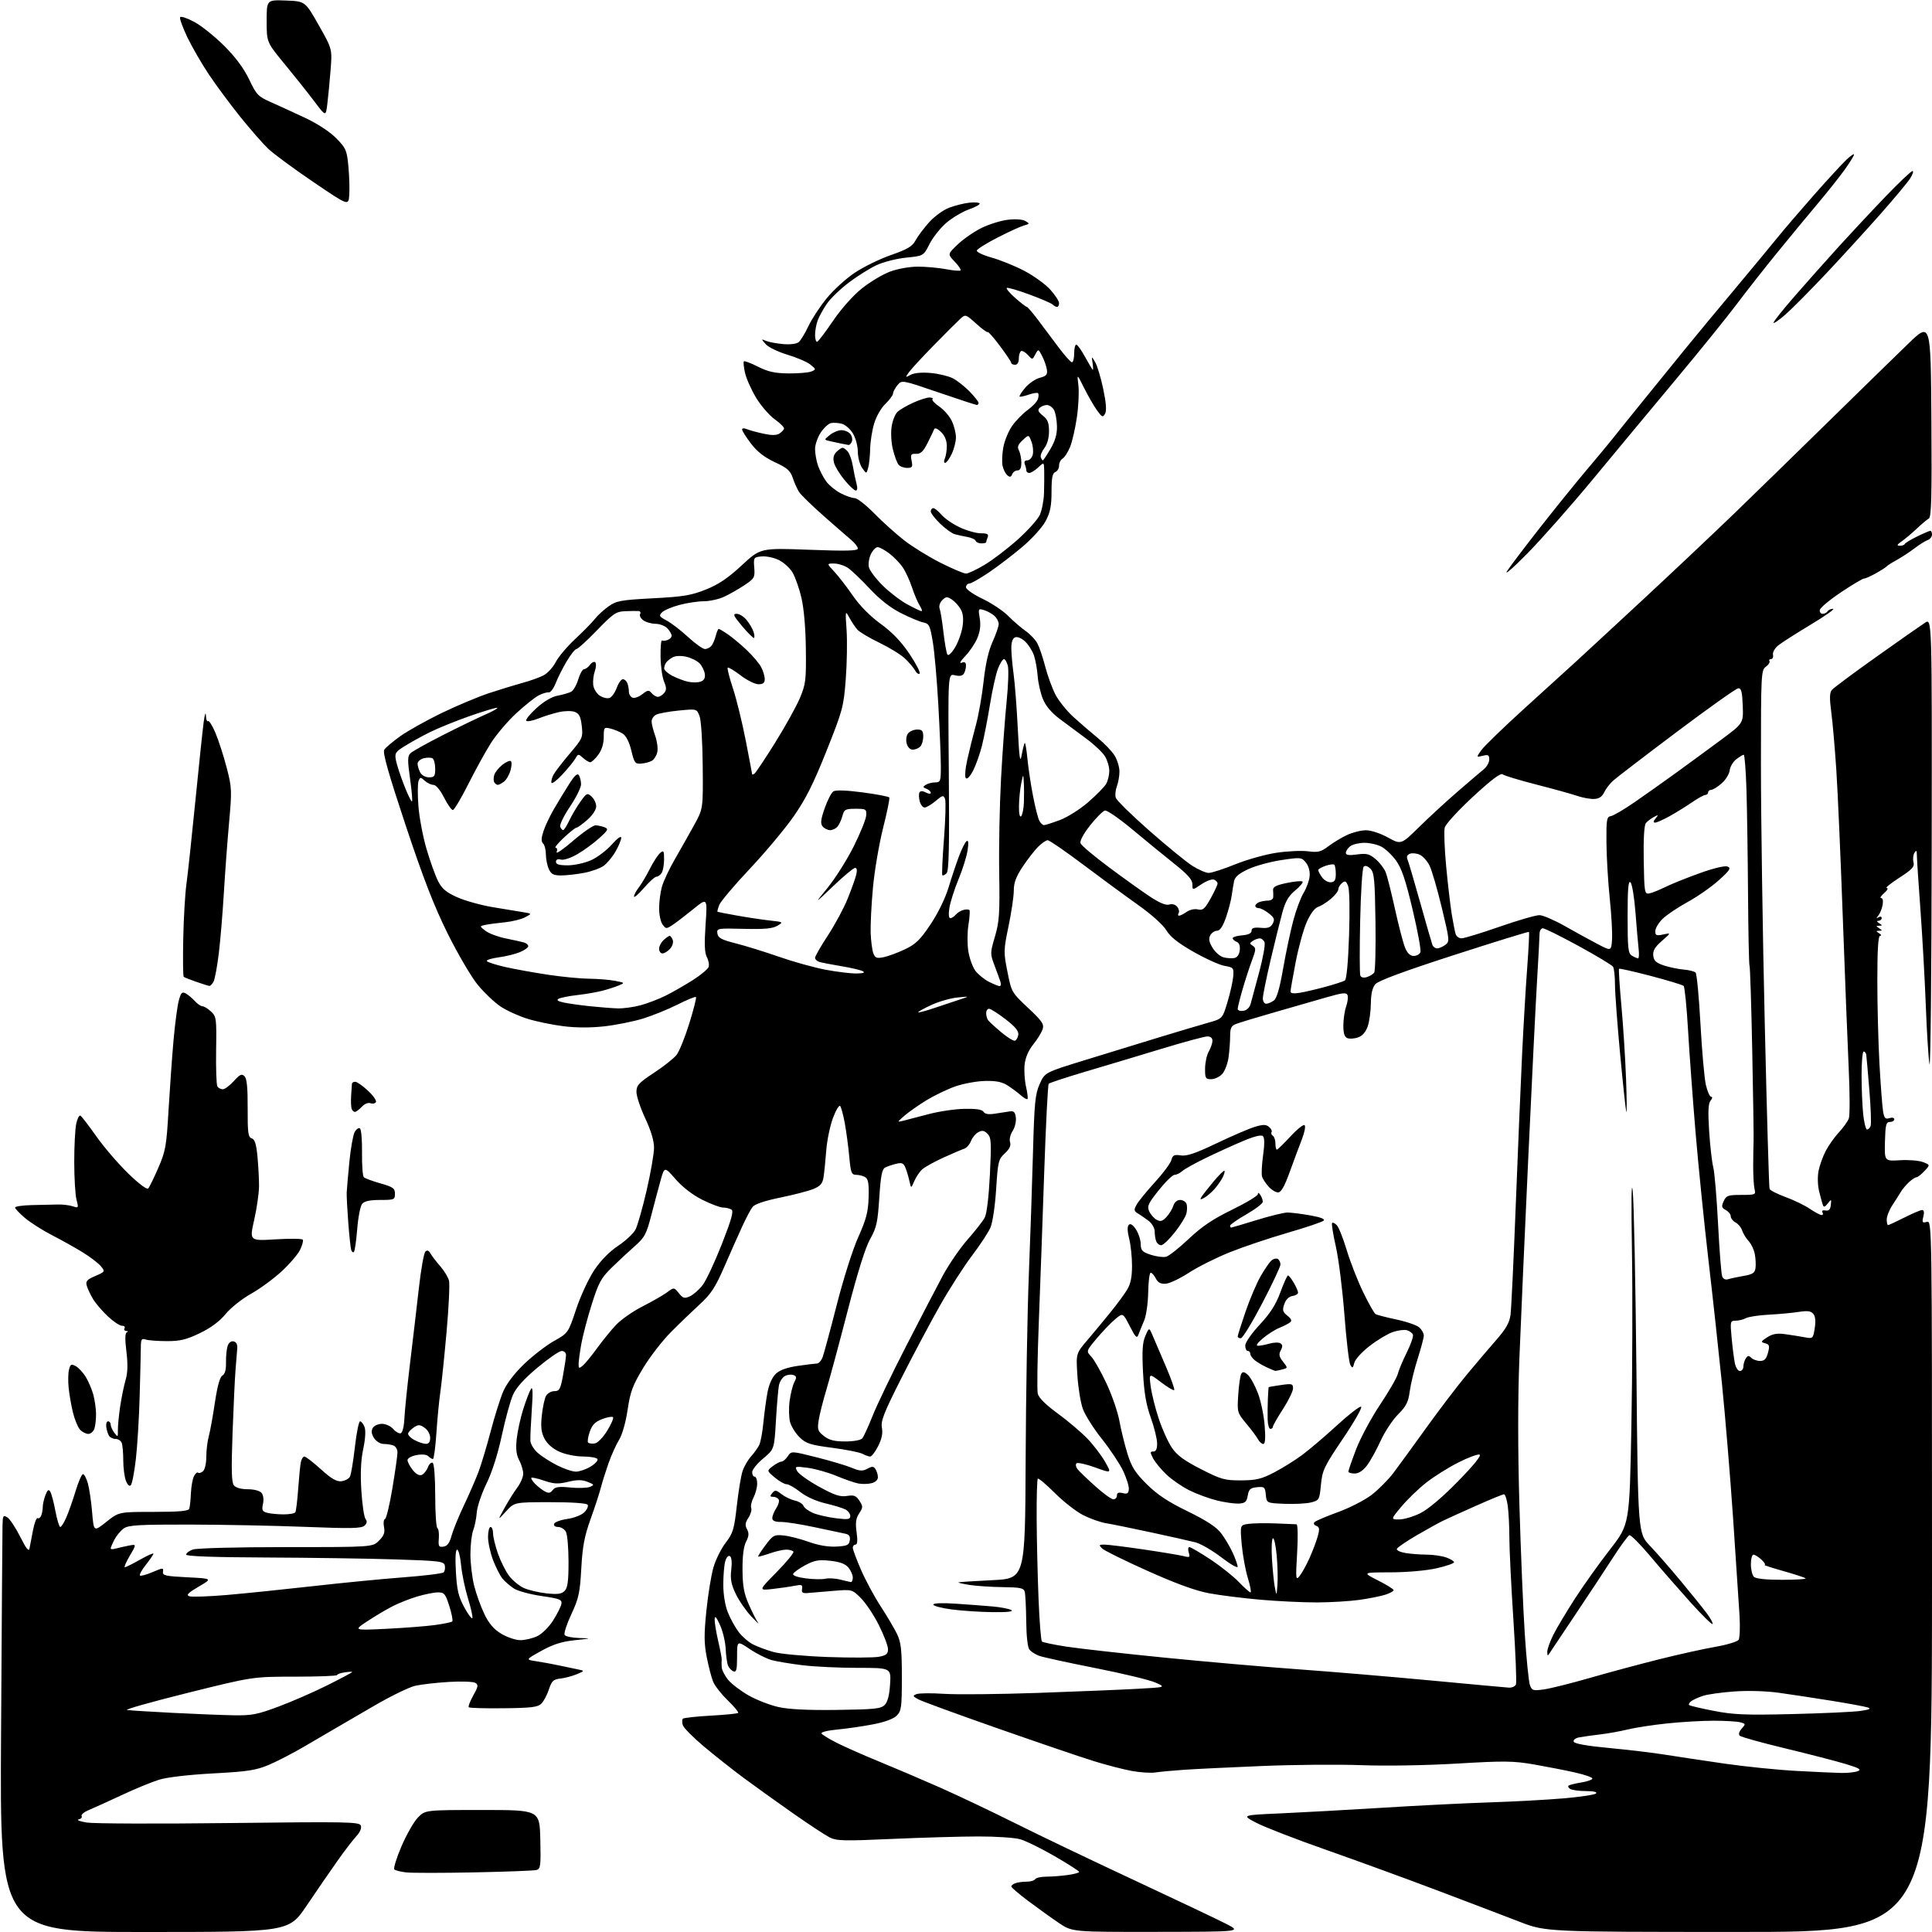 <?xml version="1.0" encoding="UTF-8" standalone="no"?>
<svg 
  version="1.1" 
  xmlns="http://www.w3.org/2000/svg" 
  xmlns:xlink="http://www.w3.org/1999/xlink" 
  xmlns:svg="http://www.w3.org/2000/svg"
  xmlns:rdf="http://www.w3.org/1999/02/22-rdf-syntax-ns#"
  xmlns:cc="http://creativecommons.org/ns#"
  xmlns:dc="http://purl.org/dc/elements/1.1/"
  viewBox="0 0 768 768"
  width="768"
  height="768"
>
<style>svg {background-color: white; }</style>"
<path stroke="none" fill="black" fill-rule="evenodd" d="M57.38,768.00C-0.06,768.00 -0.06,768.00 0.42,689.25C0.68,645.94 0.94,608.60 1.00,606.27C1.09,602.45 1.27,602.15 2.91,603.18C3.91,603.80 6.22,607.28 8.04,610.90C10.45,615.69 11.46,616.95 11.73,615.50C11.94,614.40 12.56,611.13 13.13,608.24C13.69,605.34 14.52,603.20 14.97,603.48C15.42,603.76 16.06,603.28 16.40,602.41C16.73,601.55 17.00,600.00 17.00,598.98C17.00,597.96 17.48,595.88 18.06,594.35C18.87,592.22 19.32,591.90 19.98,592.96C20.45,593.73 21.38,597.21 22.03,600.68C22.69,604.16 23.56,607.00 23.96,607.00C24.37,607.00 25.44,605.31 26.34,603.25C27.25,601.19 28.91,596.46 30.04,592.75C31.16,589.04 32.49,586.00 32.99,586.00C33.50,586.00 34.37,587.69 34.95,589.75C35.52,591.81 36.28,596.98 36.63,601.22C37.28,608.94 37.28,608.94 42.27,604.97C47.26,601.00 47.26,601.00 61.02,601.00C71.13,601.00 74.90,600.67 75.23,599.75C75.47,599.06 75.77,596.29 75.89,593.58C76.01,590.88 76.57,587.80 77.14,586.75C77.70,585.69 78.42,585.09 78.74,585.41C79.06,585.72 79.92,585.48 80.66,584.87C81.43,584.23 82.00,581.77 82.01,579.13C82.01,576.58 82.44,572.92 82.98,571.00C83.51,569.08 84.61,563.03 85.42,557.57C86.41,550.96 87.41,547.35 88.42,546.79C89.42,546.22 89.90,544.51 89.84,541.65C89.79,539.28 90.07,536.35 90.46,535.12C90.90,533.75 91.81,533.02 92.84,533.22C93.92,533.44 94.43,534.43 94.31,536.03C94.20,537.39 93.90,541.20 93.63,544.50C93.36,547.80 92.82,559.16 92.44,569.74C91.91,584.51 92.04,589.34 93.00,590.49C93.75,591.40 95.93,592.00 98.50,592.00C101.01,592.00 103.25,592.60 103.97,593.46C104.69,594.33 104.92,596.10 104.54,597.83C104.00,600.29 104.25,600.84 106.20,601.36C107.46,601.70 110.39,601.98 112.69,601.99C115.00,601.99 117.12,601.62 117.40,601.15C117.69,600.69 118.20,596.53 118.53,591.90C118.86,587.28 119.33,582.49 119.58,581.25C119.83,580.01 120.47,579.00 121.01,579.00C121.54,579.00 124.49,581.28 127.57,584.06C131.75,587.85 133.80,589.04 135.72,588.81C137.14,588.64 138.66,587.83 139.10,587.00C139.55,586.17 140.43,580.89 141.07,575.25C141.70,569.61 142.64,565.00 143.14,565.00C143.64,565.00 144.43,566.01 144.91,567.25C145.44,568.65 145.24,571.97 144.39,576.00C143.44,580.47 143.21,585.62 143.64,592.50C143.98,598.00 144.73,603.09 145.30,603.80C146.03,604.72 145.91,605.50 144.91,606.46C143.75,607.58 139.60,607.67 121.50,606.96C109.40,606.48 88.69,606.07 75.47,606.04C55.27,606.01 51.09,606.25 49.22,607.56C47.99,608.42 46.32,610.42 45.49,612.01C44.67,613.60 44.00,615.18 44.00,615.52C44.00,615.86 44.79,615.91 45.75,615.64C46.71,615.37 49.04,614.84 50.91,614.46C54.33,613.77 54.33,613.77 51.62,618.38C50.13,620.92 49.24,623.00 49.63,623.00C50.02,623.00 52.74,621.65 55.67,619.99C58.60,618.34 61.00,617.26 61.00,617.60C61.00,617.94 59.66,619.90 58.03,621.97C56.39,624.03 55.31,625.97 55.62,626.29C55.93,626.60 58.19,625.99 60.63,624.94C64.76,623.17 65.06,623.16 64.79,624.77C64.54,626.29 65.73,626.56 74.50,627.00C84.50,627.50 84.50,627.50 79.01,630.69C74.85,633.11 73.93,634.04 75.20,634.52C76.13,634.88 82.87,634.65 90.19,634.03C97.51,633.40 112.95,631.81 124.50,630.51C136.05,629.20 152.25,627.62 160.50,627.00C168.75,626.38 175.88,625.50 176.34,625.04C176.81,624.59 177.03,623.38 176.83,622.36C176.51,620.65 174.91,620.45 156.99,619.88C146.27,619.54 123.21,619.21 105.75,619.13C84.83,619.05 74.00,618.65 74.00,617.98C74.00,617.41 75.15,616.51 76.57,615.98C78.05,615.41 93.63,615.00 113.61,615.00C148.09,615.00 148.09,615.00 150.66,612.43C152.64,610.45 153.09,609.21 152.65,607.00C152.34,605.43 152.51,604.00 153.05,603.82C153.58,603.64 154.91,598.10 156.00,591.50C157.10,584.90 158.00,578.54 158.00,577.36C158.00,576.18 157.29,574.94 156.42,574.61C155.55,574.27 153.80,574.00 152.53,574.00C151.23,574.00 149.57,573.00 148.72,571.69C147.67,570.10 147.50,568.86 148.15,567.69C148.68,566.75 150.30,566.00 151.83,566.00C153.35,566.00 155.34,566.92 156.33,568.07C157.30,569.20 158.64,569.96 159.30,569.74C159.99,569.51 160.60,567.06 160.75,563.92C160.88,560.94 161.89,551.08 162.99,542.00C164.09,532.92 165.67,519.44 166.51,512.04C167.34,504.63 168.50,498.11 169.08,497.54C169.80,496.82 170.44,497.06 171.15,498.31C171.71,499.31 173.45,501.58 175.02,503.36C176.58,505.15 178.14,507.73 178.49,509.10C178.83,510.46 178.39,519.66 177.51,529.54C176.63,539.42 175.51,550.20 175.03,553.50C174.54,556.80 173.84,564.11 173.47,569.75C173.09,575.39 172.47,580.00 172.09,580.00C171.71,580.00 170.89,579.49 170.27,578.87C169.58,578.18 167.77,578.01 165.57,578.42C163.61,578.79 162.00,579.68 162.00,580.41C162.00,581.14 162.92,582.90 164.04,584.32C165.29,585.92 166.66,586.68 167.61,586.32C168.46,585.99 169.57,584.64 170.07,583.30C170.58,581.97 171.45,581.16 172.00,581.50C172.58,581.86 173.00,587.31 173.00,594.50C173.00,601.31 173.39,607.12 173.86,607.42C174.34,607.71 174.60,609.56 174.44,611.53C174.19,614.69 174.41,615.08 176.28,614.81C177.82,614.59 178.71,613.38 179.49,610.50C180.09,608.30 182.28,602.90 184.37,598.50C186.46,594.10 189.07,588.11 190.18,585.19C191.28,582.27 193.48,574.97 195.05,568.98C196.62,562.99 198.87,555.85 200.05,553.11C201.38,550.01 204.52,545.90 208.36,542.21C211.76,538.95 217.09,534.84 220.21,533.08C225.88,529.88 225.88,529.88 229.03,520.42C230.76,515.22 234.00,508.23 236.23,504.90C238.80,501.04 242.25,497.53 245.71,495.23C248.70,493.24 251.81,490.33 252.63,488.75C253.45,487.17 255.43,480.17 257.05,473.19C258.66,466.21 259.98,458.60 259.99,456.27C260.00,453.51 258.79,449.45 256.50,444.57C254.57,440.46 253.00,435.73 253.00,434.07C253.00,431.43 253.89,430.45 260.00,426.43C263.85,423.90 267.87,420.71 268.94,419.35C270.01,417.99 272.29,412.36 274.00,406.84C275.72,401.31 276.92,396.58 276.66,396.33C276.41,396.08 273.12,397.42 269.35,399.32C265.58,401.22 259.41,403.72 255.64,404.89C251.86,406.05 244.97,407.44 240.32,407.97C234.82,408.59 229.09,408.58 223.94,407.93C219.58,407.39 213.16,406.06 209.68,404.98C206.19,403.90 201.36,401.70 198.95,400.08C196.53,398.45 192.48,394.61 189.94,391.52C187.40,388.44 182.03,379.30 178.01,371.21C172.53,360.16 168.35,349.41 161.24,328.04C154.40,307.46 152.05,299.15 152.74,298.04C153.28,297.19 156.14,294.77 159.11,292.65C162.07,290.54 169.45,286.41 175.50,283.47C181.55,280.54 190.10,276.95 194.50,275.50C198.90,274.05 204.89,272.22 207.80,271.43C210.72,270.64 214.42,269.32 216.04,268.48C217.66,267.64 219.84,265.27 220.89,263.21C221.94,261.15 225.45,257.00 228.68,253.98C231.91,250.97 235.44,247.36 236.53,245.97C237.61,244.58 240.05,242.35 241.95,241.01C245.05,238.82 246.83,238.50 259.58,237.83C271.62,237.20 274.80,236.67 280.60,234.35C285.65,232.33 289.38,229.81 294.87,224.72C302.31,217.82 302.31,217.82 321.66,218.54C336.51,219.10 341.00,218.98 341.00,218.06C341.00,217.39 339.83,215.87 338.41,214.67C336.99,213.48 332.05,209.17 327.43,205.11C322.82,201.04 318.43,196.76 317.67,195.61C316.92,194.45 315.78,191.93 315.14,190.00C314.19,187.10 312.96,186.02 308.02,183.73C303.84,181.78 301.00,179.57 298.53,176.33C296.59,173.79 295.00,171.28 295.00,170.75C295.00,170.21 295.77,170.12 296.75,170.54C297.71,170.96 300.66,171.77 303.31,172.36C306.61,173.09 308.62,173.10 309.75,172.39C310.65,171.82 311.51,170.94 311.67,170.43C311.82,169.92 310.19,168.25 308.04,166.73C305.88,165.20 302.54,161.36 300.61,158.18C298.68,155.00 296.68,150.54 296.17,148.25C295.65,145.97 295.44,143.89 295.70,143.63C295.96,143.38 298.49,144.34 301.33,145.77C305.37,147.80 308.03,148.39 313.50,148.44C317.35,148.47 321.40,148.13 322.50,147.68C324.45,146.87 324.45,146.81 322.16,144.94C320.87,143.89 316.78,142.13 313.07,141.02C309.36,139.91 305.46,138.03 304.41,136.84C302.52,134.69 302.53,134.67 304.50,135.51C305.60,135.97 308.65,136.54 311.28,136.78C314.13,137.03 316.64,136.71 317.50,136.00C318.29,135.34 320.03,132.48 321.36,129.65C322.68,126.82 325.96,121.83 328.64,118.56C331.31,115.29 336.33,110.72 339.79,108.41C343.26,106.09 349.75,102.92 354.23,101.36C360.77,99.08 362.67,97.95 363.93,95.58C364.79,93.97 367.22,90.72 369.33,88.37C371.46,86.00 375.01,83.42 377.33,82.56C379.62,81.70 383.18,80.81 385.24,80.58C387.29,80.35 389.18,80.47 389.42,80.87C389.66,81.26 387.74,82.33 385.15,83.25C382.57,84.17 378.53,86.57 376.19,88.57C373.84,90.58 370.84,94.36 369.51,96.98C367.10,101.73 367.10,101.73 360.26,102.41C356.50,102.78 351.19,104.12 348.46,105.40C345.73,106.67 340.76,109.79 337.41,112.32C334.06,114.86 330.15,118.63 328.72,120.71C327.28,122.80 325.64,125.77 325.06,127.32C324.48,128.86 324.00,131.49 324.00,133.15C324.00,134.81 324.39,136.02 324.88,135.83C325.36,135.65 328.19,131.90 331.17,127.51C334.34,122.84 339.04,117.54 342.50,114.75C345.75,112.13 350.81,109.09 353.75,107.99C356.83,106.84 361.53,106.00 364.90,106.00C368.11,106.00 373.11,106.45 376.03,107.00C378.94,107.56 381.56,107.78 381.84,107.49C382.12,107.21 381.07,105.64 379.50,104.00C376.65,101.02 376.65,101.02 380.75,97.12C383.01,94.97 387.28,92.03 390.24,90.58C393.20,89.14 397.90,87.68 400.68,87.35C403.69,87.00 406.50,87.20 407.62,87.86C409.38,88.90 409.34,89.01 407.00,89.65C405.62,90.03 400.93,92.18 396.57,94.42C392.20,96.66 388.48,98.99 388.29,99.58C388.10,100.17 390.77,101.44 394.21,102.40C397.66,103.36 403.51,105.74 407.23,107.69C410.94,109.64 415.56,112.99 417.49,115.12C419.42,117.26 421.00,119.68 421.00,120.50C421.00,121.33 420.64,122.00 420.20,122.00C419.76,122.00 418.97,121.58 418.45,121.06C417.93,120.54 413.72,118.73 409.11,117.03C404.50,115.34 400.48,114.18 400.19,114.47C399.90,114.76 401.43,116.56 403.58,118.46C405.74,120.36 407.78,121.94 408.13,121.96C408.47,121.98 410.52,124.36 412.69,127.25C414.85,130.14 418.56,135.09 420.93,138.25C423.30,141.41 425.64,144.00 426.12,144.00C426.60,144.00 427.00,142.43 427.00,140.50C427.00,138.57 427.38,137.00 427.84,137.00C428.30,137.00 429.91,139.25 431.40,142.00C432.90,144.75 434.26,147.00 434.42,147.00C434.59,147.00 434.54,145.76 434.31,144.25C433.89,141.50 433.89,141.50 435.37,144.00C436.18,145.38 437.61,150.15 438.55,154.61C439.72,160.19 439.95,163.27 439.27,164.47C438.40,166.04 438.05,165.88 436.02,163.03C434.77,161.27 432.48,157.29 430.92,154.17C428.10,148.50 428.10,148.50 428.68,153.18C428.99,155.75 428.72,161.49 428.07,165.94C427.42,170.39 426.19,175.71 425.34,177.76C424.48,179.82 423.16,181.86 422.39,182.30C421.63,182.74 421.00,183.99 421.00,185.08C421.00,186.17 420.33,187.32 419.50,187.64C418.36,188.08 418.00,189.94 418.00,195.45C418.00,201.09 417.49,203.66 415.68,207.09C414.37,209.58 410.33,214.06 406.43,217.37C402.62,220.59 396.58,225.21 393.01,227.62C389.44,230.03 385.95,232.00 385.26,232.00C384.57,232.00 384.00,232.65 384.00,233.45C384.00,234.25 386.95,236.31 390.59,238.05C394.22,239.78 398.83,242.86 400.84,244.90C402.85,246.93 405.97,249.63 407.77,250.88C409.56,252.13 411.66,254.38 412.43,255.87C413.21,257.37 414.58,261.46 415.49,264.97C416.40,268.48 418.19,273.42 419.47,275.95C420.75,278.47 424.01,282.56 426.71,285.02C429.42,287.48 433.78,291.24 436.41,293.38C439.03,295.51 442.04,298.66 443.09,300.38C444.14,302.09 444.99,304.93 445.00,306.68C445.00,308.44 444.54,311.08 443.97,312.57C443.41,314.05 443.21,316.10 443.54,317.12C443.86,318.15 449.84,324.01 456.81,330.15C463.79,336.29 471.50,342.59 473.95,344.16C476.39,345.72 479.33,347.00 480.48,347.00C481.63,347.00 486.38,345.46 491.03,343.58C495.69,341.70 503.08,339.63 507.46,338.98C511.84,338.33 517.49,338.07 520.01,338.41C523.94,338.93 525.08,338.64 528.05,336.40C529.95,334.96 533.30,332.94 535.50,331.91C537.70,330.89 541.08,330.04 543.00,330.04C544.99,330.04 548.76,331.28 551.73,332.92C556.96,335.80 556.96,335.80 564.23,328.65C568.23,324.72 575.16,318.35 579.62,314.50C584.08,310.65 588.69,306.72 589.87,305.76C591.04,304.80 592.00,303.07 592.00,301.90C592.00,300.12 591.59,299.89 589.40,300.44C586.80,301.09 586.80,301.09 588.87,298.18C590.01,296.58 597.82,289.02 606.22,281.40C614.63,273.77 623.52,265.68 626.00,263.42C628.48,261.17 640.40,250.14 652.50,238.91C664.60,227.69 681.25,211.98 689.50,204.01C697.75,196.03 714.62,179.58 727.00,167.44C739.38,155.31 753.55,141.46 758.50,136.68C767.50,127.97 767.50,127.97 767.76,166.69C767.97,197.59 767.76,205.55 766.73,206.13C766.01,206.53 763.84,208.35 761.91,210.18C759.97,212.01 757.29,214.26 755.94,215.20C754.08,216.49 753.89,216.91 755.17,216.95C756.08,216.98 756.98,216.66 757.17,216.25C757.35,215.84 759.57,214.49 762.11,213.25C764.64,212.01 767.01,211.00 767.36,211.00C767.71,211.00 768.00,211.69 768.00,212.53C768.00,213.37 767.21,214.35 766.25,214.70C765.29,215.05 762.92,216.53 761.00,218.00C759.08,219.47 755.92,221.53 754.00,222.59C752.08,223.64 750.27,224.79 750.00,225.13C749.73,225.48 747.80,226.72 745.72,227.88C743.64,229.05 741.49,230.00 740.94,230.00C740.40,230.00 736.28,232.46 731.79,235.46C727.30,238.47 723.53,241.62 723.40,242.46C723.28,243.31 723.79,244.00 724.53,244.00C725.27,244.00 726.16,243.55 726.50,243.00C726.84,242.45 727.83,242.00 728.70,242.00C729.57,242.00 725.58,244.82 719.83,248.28C714.09,251.73 708.27,255.44 706.91,256.53C705.54,257.63 704.60,259.27 704.79,260.25C704.99,261.21 704.64,262.00 704.01,262.00C703.39,262.00 703.11,262.37 703.39,262.82C703.67,263.27 703.02,264.27 701.95,265.04C700.08,266.39 700.00,267.93 700.00,303.97C700.00,324.61 700.68,370.75 701.51,406.50C702.34,442.25 703.20,471.99 703.42,472.58C703.63,473.18 706.49,474.64 709.77,475.84C713.05,477.03 717.39,479.13 719.41,480.51C721.44,481.88 723.55,483.00 724.10,483.00C724.66,483.00 724.82,482.52 724.46,481.93C724.06,481.29 724.54,480.99 725.65,481.18C726.99,481.41 727.58,480.81 727.78,479.00C728.05,476.61 727.99,476.58 726.56,478.40C725.38,479.90 724.95,480.01 724.58,478.90C724.31,478.13 723.65,475.70 723.11,473.50C722.56,471.27 722.46,467.73 722.89,465.50C723.32,463.30 724.61,459.70 725.76,457.50C726.91,455.30 729.27,451.97 731.01,450.10C732.74,448.23 734.51,445.75 734.94,444.60C735.37,443.44 735.35,434.62 734.90,425.00C734.45,415.38 733.39,388.15 732.53,364.50C731.68,340.85 730.53,314.52 729.96,306.00C729.40,297.48 728.50,287.18 727.96,283.11C727.23,277.57 727.28,275.36 728.20,274.26C728.86,273.46 736.85,267.51 745.95,261.05C755.05,254.58 763.74,248.50 765.25,247.53C768.00,245.77 768.00,245.77 767.88,336.63C767.82,386.61 767.42,425.48 767.00,423.00C766.58,420.52 765.93,410.18 765.55,400.00C765.16,389.82 764.21,372.73 763.43,362.00C762.64,351.27 761.99,341.38 761.99,340.00C761.97,338.04 761.76,337.82 761.03,338.99C760.51,339.81 760.33,341.48 760.64,342.70C761.11,344.56 760.19,345.57 754.94,348.96C751.50,351.18 749.28,353.00 750.00,353.00C750.74,353.00 750.31,353.86 749.00,355.00C747.73,356.10 747.18,357.00 747.78,357.00C748.42,357.00 748.66,358.13 748.37,359.72C748.10,361.21 747.35,363.10 746.69,363.91C745.76,365.06 745.77,365.22 746.75,364.63C747.44,364.22 748.00,364.36 748.00,364.94C748.00,365.52 747.44,366.01 746.75,366.02C745.92,366.03 746.00,366.35 747.00,367.00C748.33,367.86 748.33,367.97 747.00,368.00C745.67,368.03 745.67,368.14 747.00,369.00C748.33,369.86 748.33,369.97 747.00,370.00C745.67,370.03 745.67,370.14 747.00,371.00C747.83,371.53 748.00,371.98 747.39,371.98C746.61,372.00 746.27,377.39 746.27,389.75C746.26,399.51 746.65,414.48 747.12,423.00C747.60,431.52 748.24,439.99 748.55,441.80C749.01,444.51 749.46,444.99 751.05,444.48C752.15,444.13 753.00,444.33 753.00,444.93C753.00,445.52 752.21,446.00 751.25,446.00C749.75,446.00 749.47,447.12 749.30,453.80C749.10,461.59 749.10,461.59 755.30,461.21C758.71,461.00 762.80,461.33 764.40,461.94C767.29,463.06 767.29,463.06 764.97,465.53C763.70,466.89 762.26,468.00 761.78,468.00C761.31,468.00 759.98,468.88 758.83,469.95C757.68,471.02 756.23,472.74 755.62,473.78C755.00,474.81 753.49,477.20 752.25,479.08C751.02,480.96 750.01,483.51 750.00,484.75C750.00,485.99 750.24,487.00 750.53,487.00C750.82,487.00 753.73,485.65 757.00,484.00C760.27,482.35 763.45,481.00 764.08,481.00C764.81,481.00 764.98,481.95 764.56,483.63C763.98,485.93 764.16,486.19 765.95,485.72C768.00,485.19 768.00,485.19 768.00,626.59C768.00,768.00 768.00,768.00 691.25,767.98C614.50,767.97 614.50,767.97 604.00,763.91C598.23,761.67 583.38,756.02 571.00,751.34C558.62,746.66 538.83,739.44 527.00,735.29C515.17,731.14 502.80,726.34 499.50,724.64C493.50,721.53 493.50,721.53 509.00,720.85C517.52,720.47 535.75,719.46 549.50,718.61C563.25,717.75 582.38,716.79 592.00,716.48C601.62,716.17 614.90,715.45 621.50,714.88C628.10,714.32 633.93,713.44 634.45,712.93C635.04,712.35 633.51,711.99 630.45,711.98C627.73,711.98 624.89,711.58 624.14,711.11C623.40,710.64 623.17,710.02 623.64,709.74C624.11,709.46 626.41,708.91 628.75,708.53C631.09,708.14 633.00,707.45 633.00,706.99C633.00,706.53 629.95,705.47 626.22,704.62C622.49,703.77 615.17,702.34 609.97,701.43C601.54,699.97 598.15,699.93 579.15,701.05C566.74,701.78 550.84,702.05 541.15,701.68C531.99,701.34 514.15,701.49 501.50,702.02C488.85,702.54 474.90,703.22 470.50,703.53C466.10,703.83 461.04,704.31 459.25,704.58C457.47,704.86 453.28,704.60 449.95,703.99C446.63,703.39 439.76,701.61 434.70,700.04C429.64,698.47 412.53,692.64 396.67,687.08C380.82,681.53 366.64,676.35 365.17,675.57C362.78,674.30 362.69,674.08 364.34,673.44C365.35,673.04 370.30,672.99 375.34,673.33C380.38,673.66 397.10,673.50 412.50,672.96C427.90,672.42 445.68,671.69 452.00,671.34C463.50,670.71 463.50,670.71 459.30,668.84C456.99,667.81 446.19,665.21 435.30,663.06C424.41,660.91 414.36,658.71 412.96,658.18C411.56,657.64 409.88,656.56 409.23,655.78C408.51,654.91 408.00,650.46 407.94,644.42C407.88,638.97 407.61,633.71 407.35,632.75C406.94,631.27 405.58,630.99 398.68,630.91C394.18,630.86 388.25,630.47 385.50,630.05C382.75,629.62 380.73,629.16 381.00,629.02C381.27,628.88 387.35,628.49 394.50,628.14C407.50,627.50 407.50,627.50 407.71,580.50C407.82,554.65 408.39,521.58 408.97,507.00C409.55,492.43 410.30,470.38 410.63,458.00C411.17,438.31 411.50,434.93 413.29,430.92C415.34,426.33 415.34,426.33 430.92,421.52C439.49,418.87 452.80,414.79 460.50,412.44C468.20,410.09 477.08,407.45 480.23,406.56C485.96,404.96 485.96,404.96 487.97,398.23C489.08,394.53 490.10,389.94 490.24,388.04C490.49,384.78 490.29,384.55 486.86,383.97C484.85,383.63 479.31,381.13 474.54,378.42C468.34,374.90 465.23,372.45 463.64,369.80C462.33,367.63 457.70,363.48 452.45,359.76C447.53,356.28 437.69,349.05 430.59,343.71C423.49,338.37 417.14,334.00 416.48,334.00C415.82,334.00 414.10,335.18 412.66,336.62C411.22,338.06 408.46,341.62 406.52,344.54C403.91,348.46 403.00,350.91 403.00,353.98C403.00,356.25 402.07,362.62 400.92,368.13C398.93,377.75 398.91,378.47 400.48,386.32C402.09,394.41 402.18,394.57 408.66,400.63C414.27,405.89 415.10,407.10 414.46,409.12C414.05,410.41 412.38,413.14 410.74,415.17C408.82,417.56 407.60,420.40 407.30,423.19C407.05,425.56 407.30,429.51 407.86,431.97C408.43,434.43 408.69,436.65 408.44,436.89C408.19,437.14 406.98,436.45 405.75,435.36C404.51,434.26 402.15,432.51 400.50,431.46C398.31,430.06 395.88,429.59 391.50,429.70C388.20,429.78 382.88,430.76 379.68,431.89C376.48,433.02 371.30,435.51 368.18,437.43C365.06,439.35 361.15,442.10 359.50,443.54C356.57,446.09 356.55,446.13 359.00,445.53C360.38,445.20 364.88,444.02 369.00,442.92C373.12,441.82 379.57,440.86 383.33,440.78C388.05,440.68 390.41,441.04 390.98,441.96C391.55,442.88 392.97,443.10 395.65,442.68C397.77,442.34 400.40,441.93 401.50,441.78C403.03,441.57 403.58,442.16 403.82,444.31C404.00,445.86 403.41,448.25 402.52,449.61C401.61,451.00 401.16,452.94 401.51,454.03C401.94,455.38 401.30,456.75 399.43,458.48C396.89,460.83 396.68,461.71 395.98,472.75C395.55,479.48 394.57,486.02 393.70,488.01C392.86,489.93 389.55,494.97 386.34,499.20C383.13,503.44 377.42,512.34 373.65,518.98C369.89,525.62 363.02,538.54 358.39,547.69C351.36,561.58 350.07,564.85 350.57,567.53C350.99,569.76 350.53,572.00 349.07,574.87C347.91,577.14 346.49,579.00 345.91,579.00C345.34,579.00 343.95,578.51 342.83,577.91C341.71,577.31 336.31,576.24 330.82,575.52C322.20,574.40 320.45,573.85 317.92,571.42C316.31,569.88 314.58,567.13 314.08,565.32C313.58,563.51 313.50,559.66 313.90,556.76C314.30,553.87 315.15,550.53 315.79,549.35C316.75,547.59 316.68,547.09 315.41,546.60C314.55,546.28 313.02,546.45 312.01,547.00C310.99,547.54 309.92,549.22 309.63,550.74C309.34,552.26 308.81,558.58 308.44,564.79C307.78,576.09 307.78,576.09 303.39,579.76C300.97,581.77 299.00,584.23 299.00,585.21C299.00,586.20 299.45,587.00 300.00,587.00C300.55,587.00 301.00,588.24 300.99,589.75C300.99,591.26 300.33,593.75 299.54,595.28C298.74,596.81 298.33,598.69 298.62,599.45C298.91,600.21 298.41,601.97 297.50,603.35C296.22,605.31 296.10,606.32 296.96,607.92C297.80,609.49 297.71,610.66 296.58,612.84C295.61,614.72 295.12,618.53 295.16,623.97C295.20,630.50 295.73,633.41 297.69,637.86C299.06,640.96 300.70,644.20 301.34,645.07C301.98,645.93 300.77,644.80 298.66,642.57C296.54,640.33 293.76,636.29 292.47,633.59C290.64,629.76 290.25,627.66 290.69,623.98C291.03,621.06 290.83,619.01 290.15,618.59C289.51,618.19 288.74,619.06 288.28,620.71C287.85,622.24 287.51,626.42 287.52,630.00C287.53,633.91 288.26,638.29 289.35,641.00C290.35,643.48 292.28,646.96 293.64,648.75C294.99,650.54 297.54,652.75 299.30,653.66C301.06,654.57 304.75,655.94 307.50,656.71C310.27,657.48 319.90,658.36 329.09,658.69C338.21,659.02 347.33,658.97 349.34,658.60C352.30,658.04 353.00,657.47 353.00,655.59C353.00,654.31 351.38,650.03 349.39,646.06C347.41,642.10 344.20,637.27 342.26,635.33C338.73,631.80 338.72,631.80 331.61,632.37C327.70,632.69 323.15,633.07 321.50,633.22C319.04,633.45 318.56,633.16 318.83,631.61C319.11,629.97 318.72,629.81 315.88,630.37C314.08,630.73 310.11,631.31 307.05,631.65C301.50,632.27 301.50,632.27 308.70,624.96C312.66,620.93 315.67,617.27 315.39,616.82C315.11,616.37 313.84,616.00 312.57,616.00C311.29,616.00 308.32,616.68 305.97,617.51C303.61,618.34 301.56,618.89 301.40,618.74C301.25,618.58 302.56,616.54 304.31,614.21C307.28,610.25 307.77,609.99 311.50,610.37C313.70,610.59 318.20,611.74 321.50,612.92C325.38,614.31 329.27,614.97 332.50,614.79C336.79,614.54 337.54,614.19 337.81,612.29C338.05,610.64 337.54,609.96 335.81,609.63C334.54,609.38 329.14,608.24 323.81,607.09C318.48,605.94 312.52,605.00 310.56,605.00C308.03,605.00 307.00,604.56 307.00,603.46C307.00,602.62 307.71,600.84 308.59,599.51C309.46,598.18 309.88,596.62 309.53,596.04C309.17,595.47 308.18,595.00 307.32,595.00C306.05,595.00 305.99,594.72 306.99,593.51C308.07,592.21 308.52,592.27 310.66,593.95C312.00,595.00 314.39,596.15 315.96,596.49C317.54,596.84 319.09,597.79 319.40,598.61C319.72,599.42 321.44,600.70 323.24,601.45C325.03,602.19 329.09,603.13 332.25,603.52C337.12,604.12 338.00,603.99 338.00,602.65C338.00,601.78 337.14,600.61 336.08,600.04C335.02,599.48 331.42,598.38 328.09,597.60C324.42,596.74 320.47,594.96 318.11,593.09C315.97,591.39 313.52,590.00 312.68,590.00C311.84,590.00 309.72,588.80 307.98,587.33C304.80,584.66 304.80,584.66 307.15,582.85C308.44,581.86 310.01,581.03 310.63,581.02C311.25,581.01 312.39,580.05 313.16,578.89C314.56,576.77 314.56,576.77 324.64,579.31C330.18,580.71 336.46,582.58 338.59,583.47C341.78,584.81 342.87,584.87 344.80,583.84C346.72,582.81 347.29,582.85 348.05,584.05C348.56,584.85 348.98,586.28 348.98,587.23C348.99,588.25 347.97,589.22 346.49,589.59C345.11,589.94 342.74,590.00 341.24,589.72C339.73,589.44 335.80,588.08 332.50,586.70C329.20,585.32 324.10,583.88 321.16,583.49C316.03,582.81 315.86,582.87 316.89,584.79C317.48,585.90 321.41,588.69 325.63,591.01C331.76,594.37 333.97,595.10 336.66,594.67C339.46,594.21 340.30,594.53 341.63,596.56C343.10,598.81 343.10,599.21 341.53,601.59C340.23,603.58 339.99,605.31 340.51,609.09C340.97,612.39 340.83,614.00 340.09,614.00C339.49,614.00 339.00,614.57 339.00,615.26C339.00,615.95 340.47,619.91 342.28,624.06C344.08,628.21 347.59,634.73 350.09,638.55C352.58,642.37 355.49,647.30 356.56,649.50C358.18,652.84 358.50,655.67 358.50,666.72C358.50,678.72 358.31,680.14 356.45,682.00C355.15,683.30 351.66,684.57 346.95,685.47C342.85,686.26 336.46,687.18 332.74,687.53C328.92,687.89 326.23,688.57 326.56,689.10C326.88,689.62 329.70,691.33 332.82,692.90C335.95,694.47 343.45,697.79 349.50,700.26C355.55,702.74 366.35,707.34 373.50,710.50C380.65,713.66 394.15,720.07 403.50,724.74C412.85,729.42 434.23,739.65 451.00,747.47C467.77,755.30 484.20,763.10 487.50,764.80C493.50,767.90 493.50,767.90 459.86,767.95C426.22,768.00 426.22,768.00 420.86,764.37C417.91,762.38 412.46,758.46 408.75,755.68C405.04,752.89 402.00,750.29 402.00,749.91C402.00,749.53 402.71,748.94 403.58,748.61C404.45,748.27 406.45,748.00 408.02,748.00C409.60,748.00 411.16,747.55 411.50,747.00C411.84,746.45 413.83,746.00 415.92,746.00C418.01,746.00 421.81,745.71 424.36,745.36C426.91,745.01 428.99,744.45 428.99,744.11C428.98,743.78 424.59,740.96 419.24,737.86C413.88,734.76 407.70,731.73 405.50,731.12C403.30,730.51 395.88,730.01 389.00,730.02C382.12,730.02 366.68,730.47 354.68,731.00C335.19,731.87 332.52,731.80 329.68,730.34C327.93,729.44 321.32,725.08 315.00,720.65C308.68,716.22 299.90,709.92 295.50,706.66C291.10,703.39 284.02,697.79 279.77,694.22C275.53,690.65 271.77,686.86 271.43,685.79C271.09,684.72 271.10,683.56 271.45,683.21C271.80,682.86 276.77,682.32 282.50,682.00C288.23,681.68 293.14,681.19 293.42,680.91C293.70,680.63 291.86,678.40 289.32,675.95C286.78,673.50 284.16,670.15 283.48,668.50C282.81,666.85 281.66,662.43 280.93,658.69C279.86,653.19 279.84,649.63 280.81,640.19C281.47,633.76 282.73,626.02 283.62,623.00C284.50,619.98 286.69,615.59 288.47,613.26C291.38,609.48 291.85,607.92 292.90,598.55C293.55,592.78 294.57,586.59 295.18,584.78C295.78,582.98 297.28,580.38 298.51,579.00C299.75,577.62 301.21,575.60 301.77,574.50C302.34,573.40 303.09,569.35 303.46,565.50C303.83,561.65 304.57,556.20 305.11,553.38C305.70,550.26 307.00,547.41 308.42,546.08C309.98,544.61 312.88,543.58 317.13,542.96C320.63,542.45 324.07,542.03 324.77,542.02C325.48,542.01 326.48,540.87 327.00,539.50C327.52,538.12 330.05,528.78 332.61,518.75C335.23,508.46 338.96,496.70 341.17,491.79C344.36,484.65 345.11,481.79 345.29,476.00C345.45,470.63 345.14,468.70 344.00,467.98C343.18,467.46 341.55,467.02 340.38,467.02C338.48,467.00 338.19,466.25 337.59,459.75C337.22,455.76 336.42,449.80 335.82,446.50C335.22,443.20 334.39,440.12 333.97,439.66C333.55,439.19 332.27,441.34 331.11,444.43C329.96,447.52 328.76,453.30 328.45,457.28C328.15,461.25 327.67,466.00 327.39,467.83C326.99,470.47 326.16,471.45 323.40,472.61C321.48,473.41 315.55,474.96 310.21,476.05C304.01,477.32 300.02,478.66 299.16,479.77C298.42,480.72 296.58,484.20 295.06,487.50C293.54,490.80 290.34,498.00 287.95,503.50C284.35,511.79 282.67,514.35 278.15,518.50C275.15,521.25 269.95,526.26 266.60,529.64C263.24,533.02 258.30,539.43 255.61,543.89C251.47,550.76 250.54,553.28 249.48,560.44C248.74,565.43 247.36,570.30 246.10,572.34C244.93,574.24 243.04,578.42 241.90,581.64C240.77,584.87 239.38,589.30 238.81,591.50C238.24,593.70 236.40,599.33 234.72,604.00C232.31,610.71 231.55,614.81 231.07,623.50C230.54,633.16 230.06,635.37 227.12,641.67C225.28,645.61 224.08,649.32 224.45,649.92C224.82,650.51 227.45,651.06 230.31,651.14C235.29,651.27 235.21,651.30 228.49,652.01C223.28,652.56 219.86,653.65 215.19,656.24C208.90,659.73 208.90,659.73 213.20,660.38C215.56,660.73 219.53,661.46 222.00,661.99C224.47,662.52 227.85,663.23 229.50,663.56C232.50,664.17 232.50,664.17 229.27,665.53C227.50,666.27 224.57,667.05 222.77,667.25C219.97,667.57 219.31,668.19 218.20,671.56C217.49,673.73 216.14,676.27 215.20,677.21C213.79,678.63 211.27,678.94 200.19,679.06C192.87,679.15 186.64,678.97 186.34,678.67C186.04,678.38 186.84,676.28 188.12,674.01C190.09,670.49 190.22,669.75 188.97,668.97C188.16,668.47 183.45,668.30 178.50,668.59C173.55,668.88 167.51,669.57 165.07,670.12C162.64,670.67 155.21,674.29 148.57,678.17C141.93,682.05 134.93,686.13 133.00,687.23C131.07,688.33 125.77,691.43 121.22,694.12C116.66,696.80 110.22,700.15 106.89,701.55C101.71,703.73 98.53,704.22 84.67,704.96C75.05,705.48 66.38,706.49 63.28,707.45C60.40,708.34 53.72,711.08 48.44,713.56C43.15,716.03 37.25,718.70 35.34,719.50C33.42,720.30 32.12,721.38 32.44,721.90C32.76,722.42 32.23,723.03 31.26,723.26C30.29,723.48 31.75,724.04 34.50,724.49C37.25,724.94 62.75,725.03 91.16,724.69C138.25,724.13 142.87,724.22 143.44,725.70C143.82,726.69 143.12,728.34 141.65,729.91C140.33,731.34 136.93,735.77 134.11,739.77C131.29,743.76 125.79,751.75 121.90,757.52C114.81,768.00 114.81,768.00 57.38,768.00zM188.50,744.30C175.85,744.56 163.70,744.56 161.50,744.31C159.30,744.07 157.16,743.53 156.74,743.13C156.33,742.72 157.61,738.59 159.59,733.94C161.58,729.30 164.52,724.15 166.12,722.50C169.04,719.50 169.04,719.50 191.77,719.50C214.50,719.50 214.50,719.50 214.78,731.17C215.03,741.65 214.88,742.90 213.28,743.35C212.30,743.62 201.15,744.05 188.50,744.30zM732.00,704.78C734.48,704.82 737.40,704.50 738.50,704.06C740.09,703.43 739.06,702.83 733.50,701.16C729.65,700.01 718.85,697.22 709.50,694.97C700.15,692.72 692.08,690.47 691.57,689.97C691.01,689.40 691.31,688.31 692.36,687.15C694.00,685.34 693.97,685.22 691.79,684.64C690.53,684.30 685.81,684.02 681.29,684.01C676.77,684.01 668.45,684.49 662.79,685.08C657.13,685.67 650.02,686.76 647.00,687.50C643.98,688.23 639.02,689.12 636.00,689.47C632.98,689.82 629.29,690.34 627.81,690.62C626.22,690.92 625.31,691.64 625.58,692.36C625.89,693.15 630.90,694.04 639.78,694.87C647.32,695.58 657.33,696.77 662.00,697.53C666.67,698.28 677.25,699.87 685.50,701.06C693.75,702.25 706.58,703.56 714.00,703.96C721.42,704.36 729.52,704.73 732.00,704.78zM92.79,681.85C100.08,681.98 102.26,681.56 110.79,678.37C116.13,676.38 124.89,672.55 130.25,669.86C135.61,667.18 140.00,664.84 140.00,664.66C140.00,664.49 138.65,664.54 137.00,664.79C135.35,665.03 134.00,665.51 134.00,665.86C134.00,666.21 126.46,666.50 117.25,666.50C100.50,666.50 100.50,666.50 74.50,672.97C60.20,676.53 49.40,679.58 50.50,679.75C51.60,679.92 59.70,680.43 68.50,680.88C77.30,681.33 88.23,681.77 92.79,681.85zM712.50,681.37C724.60,681.08 736.75,680.52 739.50,680.13C743.11,679.62 743.94,679.23 742.50,678.75C741.40,678.38 734.88,677.18 728.00,676.07C721.12,674.97 711.72,673.54 707.10,672.90C702.14,672.21 694.91,671.99 689.46,672.38C684.38,672.73 678.71,673.53 676.86,674.16C675.01,674.78 672.93,675.74 672.23,676.29C671.53,676.84 671.18,677.51 671.45,677.78C671.73,678.06 676.12,679.10 681.23,680.09C689.09,681.63 693.84,681.82 712.50,681.37zM332.72,679.72C347.54,679.53 350.17,679.26 351.67,677.76C352.85,676.58 353.54,673.93 353.82,669.51C354.23,663.00 354.23,663.00 340.84,663.00C333.47,663.00 323.63,662.53 318.97,661.95C314.31,661.38 308.84,660.47 306.82,659.93C304.80,659.40 300.86,657.43 298.07,655.55C293.00,652.14 293.00,652.14 293.00,658.54C293.00,663.66 292.72,664.83 291.58,664.39C290.79,664.09 289.83,663.09 289.43,662.17C289.03,661.25 288.59,658.22 288.47,655.44C288.34,652.66 287.32,648.38 286.20,645.94C284.72,642.70 284.15,642.09 284.08,643.69C284.04,644.89 284.68,648.81 285.51,652.40C286.34,655.99 286.97,659.28 286.89,659.71C286.82,660.15 286.82,661.48 286.88,662.67C286.95,663.87 288.13,666.19 289.52,667.84C290.90,669.48 294.57,672.26 297.67,674.01C300.77,675.76 306.05,677.81 309.40,678.56C313.55,679.50 320.99,679.87 332.72,679.72zM613.77,671.56C616.37,671.19 624.58,669.14 632.00,667.00C639.42,664.86 651.82,661.53 659.55,659.59C667.28,657.66 677.35,655.42 681.93,654.63C686.52,653.83 690.66,652.58 691.13,651.84C691.60,651.10 691.76,646.67 691.48,642.00C691.20,637.33 690.05,620.00 688.93,603.50C687.80,587.00 685.81,562.92 684.50,550.00C683.19,537.08 680.76,514.80 679.09,500.50C677.43,486.20 675.16,463.70 674.04,450.50C672.93,437.30 671.57,418.88 671.03,409.57C670.49,400.26 669.70,392.32 669.27,391.91C668.85,391.51 662.97,389.73 656.22,387.95C649.47,386.18 643.78,384.90 643.59,385.11C643.39,385.33 643.82,391.98 644.54,399.90C645.26,407.82 646.09,420.87 646.38,428.90C646.68,436.93 646.72,442.82 646.48,442.00C646.24,441.18 645.13,430.80 644.02,418.95C642.91,407.09 641.99,394.72 641.98,391.45C641.98,388.18 641.63,384.96 641.21,384.30C640.79,383.64 634.63,379.93 627.52,376.05C620.42,372.17 614.02,369.00 613.30,369.00C612.59,369.00 612.00,370.01 611.99,371.25C611.99,372.49 611.55,380.70 611.02,389.50C610.49,398.30 608.91,430.25 607.50,460.50C606.10,490.75 604.51,526.52 603.98,540.00C603.35,555.88 603.35,576.29 603.98,598.00C604.51,616.42 605.48,639.60 606.12,649.50C606.77,659.40 607.69,668.56 608.17,669.86C608.96,672.03 609.42,672.17 613.77,671.56zM599.78,670.86C601.04,670.94 602.31,670.35 602.62,669.55C602.92,668.76 602.46,657.14 601.59,643.74C600.71,630.34 600.00,615.75 600.00,611.33C600.00,606.90 599.71,601.19 599.36,598.64C599.01,596.09 598.34,594.00 597.87,594.00C597.40,594.00 592.40,596.05 586.76,598.56C581.12,601.06 575.15,603.77 573.50,604.58C571.85,605.38 567.15,607.99 563.05,610.37C558.95,612.76 555.45,615.16 555.26,615.72C555.08,616.27 556.63,617.01 558.71,617.35C560.80,617.70 564.57,617.98 567.10,617.99C569.63,618.00 573.12,618.49 574.85,619.10C576.58,619.70 578.00,620.57 578.00,621.02C578.00,621.47 574.87,622.55 571.05,623.42C567.01,624.34 559.39,625.01 552.80,625.03C541.50,625.06 541.50,625.06 547.75,628.23C551.19,629.97 554.00,631.72 554.00,632.12C554.00,632.52 552.54,633.32 550.75,633.90C548.96,634.49 544.35,635.41 540.50,635.96C536.65,636.51 529.00,636.97 523.50,636.99C518.00,637.00 507.88,636.52 501.00,635.91C494.12,635.31 484.96,634.16 480.63,633.35C475.25,632.35 467.53,629.54 456.19,624.46C447.07,620.38 438.92,616.35 438.09,615.52C436.73,614.16 436.83,614.00 439.04,614.00C440.39,614.01 447.35,614.87 454.50,615.92C461.65,616.97 468.79,618.16 470.36,618.55C472.95,619.21 473.16,619.07 472.54,617.14C472.17,615.96 472.29,615.00 472.80,615.00C473.32,615.00 477.06,617.19 481.12,619.87C485.18,622.55 490.28,626.60 492.45,628.87C494.63,631.14 496.72,633.00 497.10,633.00C497.48,633.00 497.00,630.41 496.03,627.25C495.06,624.09 493.97,618.07 493.60,613.87C492.94,606.23 492.94,606.23 496.22,605.77C498.02,605.51 502.88,605.42 507.00,605.58C511.12,605.73 514.90,605.89 515.39,605.93C515.90,605.97 516.00,610.85 515.63,617.25C515.02,627.73 515.09,628.36 516.60,626.50C517.49,625.40 519.25,622.23 520.51,619.46C521.76,616.68 523.24,612.78 523.80,610.78C524.63,607.77 524.53,607.03 523.23,606.54C522.29,606.17 522.03,605.58 522.58,605.04C523.09,604.54 527.26,602.77 531.84,601.10C536.43,599.44 542.43,596.37 545.16,594.29C547.90,592.20 551.83,588.25 553.91,585.50C555.99,582.75 561.89,574.65 567.02,567.50C572.16,560.35 579.44,550.80 583.20,546.28C586.97,541.76 592.27,535.52 594.98,532.43C598.66,528.22 600.05,525.74 600.46,522.65C600.76,520.37 601.69,500.95 602.52,479.50C603.35,458.05 604.49,431.05 605.04,419.50C605.59,407.95 606.51,392.27 607.09,384.64C607.66,377.02 607.97,370.64 607.79,370.45C607.60,370.27 594.19,374.41 577.98,379.65C558.30,386.01 547.92,389.85 546.75,391.20C545.55,392.59 544.98,394.99 544.94,398.86C544.91,401.96 544.35,406.07 543.69,407.98C542.91,410.25 541.58,411.78 539.87,412.38C538.42,412.89 536.51,413.02 535.62,412.68C534.47,412.24 534.00,410.79 534.00,407.68C534.00,405.27 534.50,401.88 535.10,400.14C535.71,398.40 535.97,396.35 535.67,395.59C535.23,394.45 533.76,394.60 527.32,396.45C523.02,397.68 513.65,400.38 506.50,402.44C499.35,404.49 492.49,406.58 491.25,407.07C489.46,407.78 489.00,408.74 489.00,411.84C489.00,413.97 488.72,417.79 488.37,420.31C488.02,422.83 486.88,425.82 485.83,426.95C484.78,428.08 482.81,429.00 481.46,429.00C479.23,429.00 479.00,428.61 479.04,424.75C479.05,422.41 479.71,419.38 480.50,418.00C481.29,416.62 481.95,414.71 481.96,413.75C481.99,412.64 481.25,412.00 479.94,412.00C478.81,412.00 470.60,414.22 461.69,416.93C452.79,419.64 439.20,423.72 431.50,425.99C423.80,428.27 417.22,430.44 416.88,430.81C416.54,431.19 415.74,447.02 415.09,466.00C414.45,484.98 413.47,511.96 412.93,525.97C412.38,539.98 412.20,552.58 412.52,553.97C412.89,555.62 415.65,558.37 420.48,561.89C424.53,564.86 429.84,569.36 432.27,571.89C434.70,574.43 437.86,578.58 439.30,581.11C441.92,585.72 441.92,585.72 435.30,583.32C431.66,582.00 428.33,581.27 427.91,581.71C427.48,582.14 427.67,583.17 428.32,584.00C428.97,584.83 432.12,587.86 435.33,590.75C438.54,593.64 441.80,596.00 442.58,596.00C443.36,596.00 444.00,595.32 444.00,594.48C444.00,593.40 444.66,593.13 446.28,593.53C448.10,593.99 448.60,593.67 448.73,591.96C448.82,590.79 447.79,587.50 446.44,584.66C445.09,581.82 441.29,576.12 438.01,572.00C434.72,567.88 431.31,562.48 430.43,560.00C429.55,557.52 428.58,551.57 428.28,546.77C427.72,538.04 427.72,538.04 432.21,532.77C434.67,529.87 438.80,524.91 441.37,521.73C443.94,518.56 446.94,514.51 448.02,512.73C449.43,510.42 449.99,507.71 450.00,503.19C450.00,499.72 449.49,494.86 448.86,492.38C448.12,489.41 448.07,487.53 448.72,486.88C449.36,486.24 450.34,486.86 451.55,488.70C452.57,490.24 453.43,492.85 453.45,494.49C453.49,497.09 454.04,497.67 457.48,498.80C459.67,499.51 462.39,499.87 463.52,499.58C464.65,499.30 468.71,496.10 472.54,492.48C477.73,487.57 482.10,484.62 489.75,480.89C495.39,478.14 500.01,475.35 500.02,474.69C500.02,473.97 500.41,474.09 501.00,475.00C501.53,475.82 501.98,477.05 501.98,477.72C501.99,478.40 499.08,480.63 495.50,482.69C491.93,484.74 489.00,486.78 489.00,487.21C489.00,487.65 489.17,488.00 489.38,488.00C489.58,488.00 494.14,486.65 499.50,485.00C504.86,483.35 510.39,482.00 511.79,482.00C513.19,482.00 517.22,482.50 520.75,483.12C524.89,483.84 526.82,484.58 526.20,485.20C525.66,485.74 519.21,487.92 511.86,490.05C504.51,492.18 494.12,495.68 488.76,497.83C483.41,499.99 476.15,503.62 472.62,505.92C469.10,508.22 464.96,510.19 463.42,510.30C461.38,510.44 460.30,509.87 459.44,508.19C458.79,506.91 457.87,505.90 457.41,505.94C456.94,505.97 456.50,509.48 456.42,513.75C456.35,518.09 455.63,523.04 454.79,525.00C453.97,526.92 452.97,529.40 452.56,530.50C451.94,532.20 451.42,531.69 449.10,527.16C446.37,521.82 446.37,521.82 443.25,524.44C441.53,525.89 438.24,529.33 435.93,532.08C431.74,537.09 431.74,537.09 433.82,539.31C434.97,540.54 437.70,545.35 439.88,550.02C442.06,554.68 444.35,561.35 444.98,564.84C445.61,568.33 447.04,574.14 448.15,577.76C449.82,583.16 451.21,585.37 455.84,589.98C460.03,594.14 464.26,596.95 472.12,600.78C479.63,604.45 483.52,606.99 485.41,609.48C486.89,611.41 488.96,614.90 490.02,617.24C491.09,619.58 491.97,622.08 491.98,622.78C491.99,623.48 489.07,621.81 485.49,619.06C481.91,616.32 477.29,613.64 475.24,613.11C473.18,612.58 465.20,610.79 457.50,609.13C449.80,607.47 441.72,605.83 439.56,605.48C437.39,605.12 433.35,603.69 430.58,602.29C427.82,600.89 422.75,596.93 419.32,593.50C415.88,590.07 412.83,587.50 412.54,587.80C412.24,588.09 412.04,595.35 412.09,603.92C412.14,612.49 412.48,626.78 412.84,635.67C413.20,644.56 413.80,652.14 414.18,652.51C414.55,652.88 419.05,653.82 424.18,654.60C429.30,655.37 446.77,657.33 463.00,658.94C479.23,660.56 503.05,662.64 515.94,663.56C528.83,664.49 552.46,666.48 568.44,667.98C584.42,669.49 598.53,670.78 599.78,670.86zM616.31,656.66C615.15,658.45 615.12,658.45 615.06,656.65C615.03,655.63 616.12,652.56 617.49,649.83C618.86,647.10 622.77,640.57 626.17,635.31C629.57,630.06 635.82,621.31 640.06,615.86C647.76,605.96 647.76,605.96 648.50,567.01C648.91,545.58 649.01,513.98 648.72,496.78C648.40,477.36 648.52,468.53 649.04,473.50C649.51,477.90 650.16,510.30 650.51,545.50C651.13,609.50 651.13,609.50 655.90,614.50C658.53,617.25 664.03,623.55 668.14,628.50C672.25,633.45 676.89,639.20 678.44,641.28C680.00,643.35 681.05,645.29 680.76,645.57C680.47,645.86 676.47,641.91 671.86,636.80C667.26,631.68 660.16,623.55 656.10,618.71C652.04,613.88 648.27,610.08 647.71,610.26C647.15,610.45 644.18,614.52 641.10,619.30C638.02,624.09 631.45,634.04 626.50,641.41C621.55,648.78 616.96,655.64 616.31,656.66zM206.85,651.99C208.69,652.00 211.71,651.28 213.55,650.41C215.45,649.51 218.20,646.79 219.87,644.16C221.50,641.60 222.99,638.63 223.17,637.57C223.46,635.87 222.53,635.50 215.26,634.44C210.73,633.79 205.79,632.44 204.28,631.45C202.77,630.46 200.75,628.72 199.79,627.58C198.83,626.43 197.14,623.12 196.02,620.21C194.91,617.30 194.00,613.14 194.00,610.96C194.00,608.78 194.45,607.00 195.00,607.00C195.55,607.00 196.00,608.14 196.00,609.52C196.00,610.91 196.88,614.56 197.96,617.63C199.04,620.70 201.04,624.67 202.40,626.46C203.77,628.25 206.38,630.40 208.19,631.24C210.01,632.07 214.06,633.03 217.18,633.38C221.62,633.86 223.20,633.66 224.43,632.43C225.65,631.21 226.00,628.62 226.00,620.86C226.00,615.37 225.53,610.00 224.96,608.93C224.40,607.87 223.01,607.00 221.88,607.00C220.69,607.00 220.01,606.48 220.25,605.75C220.48,605.06 222.84,604.19 225.50,603.81C228.19,603.43 231.19,602.25 232.28,601.16C233.36,600.08 233.96,598.74 233.60,598.17C233.21,597.54 227.45,597.14 218.73,597.14C204.50,597.14 204.50,597.14 201.13,600.82C197.77,604.50 197.77,604.50 200.52,599.50C202.03,596.75 204.33,593.07 205.64,591.32C206.94,589.57 208.00,587.09 207.99,585.82C207.99,584.54 207.27,582.15 206.40,580.50C205.24,578.31 204.97,576.02 205.40,572.00C205.72,568.98 206.89,563.65 207.99,560.16C209.10,556.68 210.47,553.08 211.05,552.16C211.79,550.98 211.89,553.39 211.39,560.50C211.01,566.00 210.76,571.53 210.84,572.79C210.92,574.05 212.23,576.18 213.74,577.53C215.26,578.87 218.73,581.10 221.45,582.48C224.17,583.87 227.54,585.00 228.95,585.00C230.35,584.99 232.98,584.09 234.80,582.98C236.61,581.87 237.83,580.53 237.49,579.98C237.16,579.44 234.55,578.99 231.69,578.98C228.77,578.97 224.67,578.12 222.32,577.06C219.68,575.86 217.51,573.95 216.44,571.89C215.16,569.40 214.90,567.23 215.37,562.77C215.70,559.54 216.45,556.03 217.02,554.95C217.60,553.88 219.10,553.00 220.36,553.00C222.39,553.00 222.79,552.26 223.83,546.63C224.47,543.13 225.00,539.53 225.00,538.63C225.00,537.73 224.22,537.02 223.25,537.04C222.29,537.06 217.96,540.04 213.64,543.67C208.29,548.15 205.17,551.62 203.90,554.50C202.87,556.83 200.88,564.09 199.48,570.62C197.89,578.04 195.60,585.21 193.39,589.74C191.44,593.71 189.70,598.89 189.52,601.24C189.35,603.58 188.71,606.77 188.10,608.32C187.50,609.86 187.00,614.16 187.00,617.86C187.00,621.55 187.69,627.26 188.53,630.54C189.37,633.82 191.20,638.85 192.60,641.73C194.40,645.46 196.33,647.68 199.31,649.47C201.62,650.85 205.01,651.99 206.85,651.99zM153.50,647.48C160.65,647.13 169.36,646.46 172.86,645.98C176.35,645.51 179.47,644.86 179.79,644.55C180.10,644.23 179.58,641.51 178.63,638.49C177.08,633.58 176.61,633.00 174.13,633.00C172.61,633.00 168.92,633.73 165.93,634.61C162.94,635.50 158.47,637.27 156.00,638.54C153.53,639.81 149.03,642.49 146.00,644.48C140.50,648.11 140.50,648.11 153.50,647.48zM187.78,643.17C187.97,642.60 187.17,639.07 186.01,635.32C184.85,631.57 183.63,625.69 183.30,622.25C182.98,618.81 182.26,616.00 181.72,616.00C181.09,616.00 180.91,619.32 181.23,624.87C181.64,632.13 182.25,634.69 184.58,638.97C186.15,641.85 187.59,643.74 187.78,643.17zM394.50,640.85C389.55,640.79 382.24,640.30 378.25,639.77C374.26,639.24 371.00,638.38 371.00,637.85C371.00,637.27 374.43,637.13 379.75,637.48C384.56,637.80 391.21,638.30 394.53,638.59C397.85,638.88 401.22,639.53 402.03,640.04C402.99,640.65 400.38,640.93 394.50,640.85zM507.80,630.00C508.00,627.52 507.86,622.23 507.50,618.24C507.13,614.25 506.45,611.22 505.99,611.50C505.53,611.79 505.37,615.50 505.63,619.76C505.89,624.02 506.40,629.08 506.77,631.00C507.45,634.50 507.45,634.50 507.80,630.00zM338.25,628.90C338.66,628.95 339.00,628.15 339.00,627.11C339.00,626.07 338.21,624.28 337.25,623.12C336.02,621.65 333.86,620.85 330.00,620.43C325.40,619.93 323.77,620.23 320.07,622.21C317.63,623.52 315.47,625.08 315.28,625.67C315.06,626.31 317.12,627.03 320.32,627.43C323.29,627.81 326.79,627.87 328.11,627.57C329.42,627.27 332.07,627.43 334.00,627.91C335.93,628.40 337.84,628.84 338.25,628.90zM708.37,628.00C713.85,628.00 718.07,627.74 717.76,627.42C717.44,627.11 713.43,625.79 708.84,624.50C704.25,623.20 700.92,622.11 701.44,622.07C701.95,622.03 701.41,621.10 700.23,620.00C699.05,618.90 697.61,618.00 697.04,618.00C696.47,618.00 696.00,619.71 696.00,621.80C696.00,623.89 696.54,626.14 697.20,626.80C697.97,627.57 701.95,628.00 708.37,628.00zM556.21,604.00C558.08,604.00 561.86,602.88 564.61,601.51C567.74,599.95 573.33,595.22 579.56,588.86C585.89,582.39 589.01,578.53 588.15,578.23C587.40,577.98 583.56,579.40 579.62,581.41C575.67,583.41 569.97,586.99 566.96,589.36C563.94,591.72 559.52,595.99 557.14,598.83C552.81,604.00 552.81,604.00 556.21,604.00zM492.50,597.69C490.85,597.79 486.92,597.24 483.77,596.47C480.62,595.69 475.67,593.87 472.77,592.42C469.87,590.98 465.78,588.15 463.67,586.15C461.56,584.14 459.19,581.26 458.39,579.75C457.12,577.32 457.13,577.00 458.47,577.00C459.53,577.00 459.99,576.01 459.97,573.75C459.96,571.96 458.82,567.35 457.44,563.50C455.59,558.33 454.79,553.63 454.37,545.50C453.94,536.97 454.14,533.72 455.30,531.04C456.80,527.58 456.80,527.58 458.25,531.04C459.05,532.94 461.41,538.45 463.49,543.28C465.56,548.11 467.04,552.29 466.76,552.57C466.48,552.85 464.11,551.44 461.49,549.44C456.72,545.80 456.72,545.80 457.42,551.13C457.81,554.06 459.25,559.85 460.63,563.98C462.00,568.12 464.35,573.30 465.84,575.50C467.89,578.52 470.73,580.60 477.39,584.00C485.45,588.11 486.84,588.50 493.36,588.47C499.37,588.44 501.45,587.94 506.50,585.31C509.80,583.59 514.83,580.46 517.68,578.34C520.52,576.23 526.70,570.97 531.40,566.66C536.09,562.34 540.44,558.98 541.05,559.18C541.66,559.39 538.46,565.04 533.93,571.74C526.36,582.95 525.65,584.42 525.10,590.15C524.52,596.18 524.40,596.41 521.20,597.23C519.38,597.70 514.65,597.95 510.70,597.79C503.50,597.50 503.50,597.50 503.18,594.19C502.89,591.13 502.63,590.91 499.69,591.19C497.03,591.45 496.43,591.99 496.00,594.50C495.58,596.99 494.99,597.53 492.50,597.69zM219.71,592.32C220.67,591.06 222.11,590.85 226.71,591.31C229.89,591.62 233.40,591.51 234.50,591.05C236.34,590.28 236.27,590.13 233.55,589.06C231.32,588.18 229.43,588.18 225.81,589.05C221.86,589.99 220.20,589.92 216.34,588.60C213.77,587.72 211.47,587.20 211.23,587.44C210.99,587.67 211.63,588.73 212.65,589.79C213.67,590.84 215.40,592.20 216.50,592.81C218.08,593.68 218.76,593.58 219.71,592.32zM52.00,590.40C51.43,590.97 50.67,590.27 50.04,588.60C49.47,587.10 49.00,583.46 49.00,580.52C49.00,577.57 48.73,574.45 48.39,573.58C48.06,572.71 46.96,572.00 45.95,572.00C44.94,572.00 43.77,571.44 43.33,570.75C42.90,570.06 42.41,568.49 42.24,567.25C42.07,566.01 42.40,565.00 42.97,565.00C43.53,565.00 44.00,565.59 44.00,566.31C44.00,567.03 44.66,568.49 45.46,569.56C46.84,571.40 46.91,571.35 46.86,568.50C46.83,566.85 47.25,562.58 47.78,559.00C48.32,555.42 49.29,550.70 49.94,548.50C50.77,545.71 50.86,542.32 50.25,537.27C49.64,532.31 49.70,529.91 50.43,529.60C51.04,529.35 50.93,529.12 50.19,529.08C49.47,529.04 49.16,528.55 49.50,528.00C49.84,527.45 49.38,527.00 48.47,527.00C47.56,527.00 45.03,525.31 42.85,523.25C40.66,521.19 38.05,518.15 37.05,516.50C36.05,514.85 34.92,512.48 34.54,511.24C33.96,509.30 34.43,508.73 37.86,507.24C41.81,505.53 41.84,505.47 40.10,503.34C39.13,502.16 35.89,499.68 32.91,497.84C29.93,496.00 24.42,492.93 20.67,491.00C16.93,489.07 12.09,486.00 9.93,484.17C7.77,482.34 6.00,480.47 6.00,480.01C6.00,479.56 9.04,479.12 12.75,479.04C16.46,478.96 21.07,478.86 23.00,478.81C24.93,478.76 27.58,479.08 28.91,479.52C31.23,480.29 31.28,480.20 30.42,476.91C29.92,475.03 29.52,468.32 29.51,462.00C29.50,455.68 29.86,448.80 30.30,446.72C30.74,444.64 31.50,443.19 31.98,443.49C32.46,443.78 35.32,447.51 38.33,451.76C41.34,456.02 47.01,462.62 50.92,466.43C55.15,470.54 58.40,472.98 58.91,472.43C59.39,471.92 61.20,468.23 62.93,464.23C65.82,457.59 66.17,455.60 67.00,441.23C67.51,432.58 68.40,420.11 68.98,413.52C69.57,406.92 70.51,399.83 71.07,397.75C71.91,394.61 72.37,394.13 73.80,394.89C74.75,395.40 76.37,396.76 77.42,397.91C78.46,399.06 79.83,400.00 80.47,400.00C81.10,400.00 82.63,400.94 83.87,402.09C86.01,404.08 86.11,404.85 85.91,417.45C85.80,424.75 86.02,431.23 86.41,431.86C86.80,432.49 87.77,433.00 88.57,433.00C89.37,433.00 91.34,431.54 92.95,429.75C95.35,427.08 96.10,426.73 97.18,427.80C98.13,428.73 98.49,432.35 98.45,440.55C98.41,450.34 98.65,452.07 100.06,452.52C101.29,452.91 101.88,454.77 102.35,459.77C102.70,463.47 102.98,468.75 102.97,471.50C102.96,474.25 102.09,480.28 101.05,484.90C99.15,493.29 99.15,493.29 109.52,492.66C115.23,492.31 120.11,492.38 120.38,492.80C120.64,493.23 120.16,495.03 119.30,496.80C118.44,498.58 115.14,502.44 111.96,505.38C108.78,508.32 103.28,512.35 99.74,514.33C96.19,516.31 91.67,519.91 89.68,522.35C87.29,525.26 83.81,527.85 79.46,529.94C74.15,532.51 71.62,533.12 66.42,533.12C62.87,533.12 59.08,532.84 57.98,532.50C56.24,531.94 56.00,532.33 55.98,535.68C55.96,537.78 55.76,546.48 55.52,555.00C55.29,563.52 54.61,574.77 54.01,579.99C53.41,585.20 52.51,589.89 52.00,590.40zM538.48,585.75C537.11,585.75 536.00,585.39 536.00,584.96C536.00,584.53 537.39,580.53 539.09,576.08C540.79,571.63 545.07,563.68 548.59,558.40C552.12,553.12 555.30,547.60 555.65,546.15C556.00,544.69 557.60,540.87 559.21,537.65C560.82,534.43 561.92,531.23 561.65,530.53C561.39,529.84 560.29,529.05 559.23,528.77C558.16,528.49 555.64,528.83 553.63,529.52C551.62,530.21 547.50,532.68 544.48,535.02C541.40,537.39 538.69,540.37 538.35,541.76C537.80,543.94 537.60,544.04 536.77,542.54C536.24,541.61 535.19,532.66 534.43,522.67C533.67,512.68 532.14,500.48 531.03,495.58C529.92,490.67 529.24,486.42 529.53,486.14C529.81,485.85 530.67,486.27 531.42,487.06C532.18,487.85 533.95,492.32 535.36,497.00C536.77,501.68 539.70,509.16 541.87,513.63C544.04,518.11 546.26,522.04 546.80,522.37C547.34,522.71 551.07,523.67 555.09,524.52C559.12,525.37 563.22,526.79 564.20,527.68C565.19,528.58 565.99,530.03 565.99,530.90C565.98,531.78 564.88,535.93 563.54,540.13C562.20,544.33 560.79,550.13 560.40,553.03C559.83,557.36 559.00,559.00 555.74,562.26C553.56,564.44 550.43,569.19 548.79,572.81C547.14,576.43 544.71,580.82 543.38,582.57C541.80,584.63 540.08,585.75 538.48,585.75zM169.25,573.96C170.45,573.99 171.00,573.23 171.00,571.56C171.00,570.17 170.05,568.44 168.80,567.57C166.94,566.27 166.28,566.24 164.60,567.35C163.51,568.08 162.44,569.17 162.24,569.77C162.04,570.38 163.14,571.56 164.69,572.40C166.23,573.23 168.29,573.94 169.25,573.96zM236.42,573.79C237.56,573.63 239.70,571.43 241.37,568.74C242.98,566.12 244.02,563.69 243.68,563.34C243.33,563.00 241.39,563.34 239.37,564.11C236.57,565.18 235.40,566.38 234.43,569.17C233.73,571.18 233.45,573.11 233.79,573.46C234.14,573.80 235.32,573.95 236.42,573.79zM502.18,574.00C501.57,574.00 500.62,573.17 500.08,572.15C499.53,571.13 497.44,568.32 495.43,565.91C491.83,561.60 491.77,561.41 492.22,554.43C492.47,550.52 493.02,546.78 493.44,546.10C494.01,545.17 494.65,545.28 496.08,546.57C497.11,547.51 498.91,550.80 500.07,553.89C501.23,556.97 502.43,562.76 502.73,566.75C503.11,571.73 502.94,574.00 502.18,574.00zM336.01,573.00C339.39,573.00 342.18,572.48 342.79,571.75C343.36,571.06 345.20,567.03 346.89,562.78C348.57,558.54 354.52,546.16 360.11,535.28C365.70,524.40 372.25,511.79 374.68,507.26C377.11,502.73 381.58,496.20 384.61,492.76C387.64,489.32 390.72,485.38 391.45,484.00C392.26,482.49 393.06,475.76 393.50,466.93C394.14,454.01 394.03,452.18 392.54,450.69C391.24,449.38 390.41,449.24 388.88,450.06C387.79,450.65 386.48,452.23 385.97,453.59C385.45,454.94 384.24,456.32 383.27,456.64C382.29,456.97 378.58,458.55 375.02,460.17C371.45,461.79 367.68,463.88 366.63,464.81C365.58,465.74 364.15,467.85 363.45,469.50C362.17,472.50 362.17,472.50 361.51,469.50C361.16,467.85 360.45,465.48 359.94,464.23C359.19,462.36 358.53,462.07 356.26,462.62C354.74,462.98 352.77,463.65 351.88,464.10C350.61,464.75 350.11,467.32 349.53,476.15C348.90,485.92 348.43,488.04 345.91,492.50C344.02,495.85 340.91,505.78 336.95,521.07C333.62,533.96 329.80,548.10 328.48,552.50C327.15,556.90 325.78,562.34 325.43,564.60C324.86,568.25 325.09,568.93 327.53,570.85C329.61,572.48 331.65,573.00 336.01,573.00zM35.09,570.00C34.11,570.00 32.62,569.21 31.77,568.25C30.92,567.29 29.67,564.25 29.00,561.50C28.33,558.75 27.56,554.35 27.29,551.71C27.02,549.08 27.08,545.81 27.43,544.44C27.96,542.30 28.33,542.11 30.08,543.04C31.19,543.64 32.99,545.56 34.07,547.31C35.14,549.07 36.50,552.23 37.08,554.34C37.65,556.46 38.15,559.88 38.18,561.94C38.21,564.01 37.92,566.66 37.55,567.85C37.17,569.03 36.07,570.00 35.09,570.00zM505.00,568.00C504.45,568.00 503.96,566.31 503.91,564.25C503.86,562.19 503.90,558.48 504.00,556.00C504.10,553.52 504.25,551.45 504.34,551.38C504.43,551.31 506.64,550.95 509.25,550.57C513.58,549.94 514.00,550.06 514.00,551.90C514.00,553.02 512.20,556.72 510.00,560.12C507.80,563.53 506.00,566.69 506.00,567.16C506.00,567.62 505.55,568.00 505.00,568.00zM507.00,544.95C506.73,544.93 505.15,544.29 503.50,543.51C501.85,542.74 499.71,541.47 498.75,540.69C497.79,539.91 497.00,538.77 497.00,538.14C497.00,537.51 496.55,537.00 496.00,537.00C495.45,537.00 495.00,536.04 495.00,534.88C495.00,533.68 497.50,530.07 500.75,526.58C504.95,522.07 507.17,518.59 508.97,513.70C510.32,510.02 511.69,507.00 512.00,507.00C512.31,507.00 513.34,508.31 514.28,509.90C515.23,511.50 516.00,513.27 516.00,513.83C516.00,514.40 515.00,515.00 513.77,515.18C512.37,515.38 511.17,516.56 510.54,518.35C509.69,520.79 509.87,521.48 511.75,523.00C513.42,524.35 513.66,525.02 512.73,525.73C512.05,526.24 510.15,527.21 508.50,527.87C506.85,528.54 503.93,530.40 502.00,532.01C499.89,533.78 499.10,534.96 500.01,534.97C500.84,534.99 502.91,534.60 504.62,534.11C506.33,533.62 508.29,533.56 508.97,533.98C509.89,534.55 509.93,535.26 509.13,536.77C508.27,538.37 508.45,539.30 510.01,541.28C511.97,543.78 511.97,543.78 509.73,544.37C508.51,544.70 507.27,544.96 507.00,544.95zM691.62,545.00C692.38,545.00 693.01,544.21 693.02,543.25C693.02,542.29 693.45,540.83 693.97,540.01C694.72,538.82 695.17,538.77 696.16,539.76C696.84,540.44 698.42,541.00 699.67,541.00C701.39,541.00 702.15,540.21 702.80,537.75C703.53,534.95 703.38,534.43 701.66,533.97C699.82,533.49 699.89,533.30 702.47,531.61C704.53,530.26 706.38,529.92 709.39,530.32C711.65,530.62 715.12,531.17 717.11,531.54C720.71,532.21 720.71,532.21 721.38,528.00C721.83,525.20 721.64,523.27 720.82,522.28C719.87,521.14 718.50,520.96 715.04,521.50C712.54,521.90 707.22,522.39 703.20,522.60C699.19,522.81 695.06,523.43 694.02,523.99C692.98,524.55 691.14,525.00 689.92,525.00C687.80,525.00 687.74,525.26 688.35,531.83C688.70,535.59 689.27,540.09 689.62,541.83C689.96,543.57 690.87,545.00 691.62,545.00zM231.65,542.87C232.56,542.12 235.10,539.03 237.29,536.00C239.48,532.98 242.90,528.77 244.89,526.66C246.88,524.55 251.62,521.24 255.43,519.31C259.24,517.37 263.61,514.87 265.14,513.74C267.92,511.68 267.92,511.68 269.84,514.05C271.52,516.12 272.09,516.28 274.28,515.28C275.66,514.65 277.93,512.64 279.33,510.82C280.72,508.99 284.14,501.68 286.94,494.56C290.78,484.76 291.71,481.43 290.76,480.83C290.07,480.39 288.56,480.02 287.41,480.02C286.26,480.01 282.55,478.62 279.18,476.93C275.35,475.02 271.35,471.94 268.59,468.78C264.14,463.70 264.14,463.70 262.63,469.10C261.80,472.07 260.13,478.32 258.92,483.00C256.94,490.68 256.28,491.89 252.18,495.50C249.68,497.70 245.54,501.56 242.98,504.08C238.93,508.06 237.91,509.97 235.20,518.58C233.48,524.04 231.61,531.17 231.04,534.43C230.47,537.70 230.00,541.24 230.00,542.31C230.00,544.00 230.21,544.07 231.65,542.87zM493.25,531.98C492.56,531.99 492.00,531.66 492.01,531.25C492.01,530.84 493.40,526.45 495.09,521.50C496.78,516.55 499.48,510.19 501.09,507.37C502.70,504.54 504.67,501.69 505.46,501.03C506.26,500.37 507.38,500.12 507.96,500.47C508.53,500.83 509.00,501.81 509.00,502.66C509.00,503.50 505.74,510.44 501.75,518.08C497.76,525.72 493.94,531.97 493.25,531.98zM687.01,508.50C687.99,508.19 690.75,507.60 693.15,507.19C696.69,506.59 697.56,506.02 697.84,504.10C698.02,502.80 697.90,500.30 697.57,498.54C697.24,496.79 696.14,494.45 695.11,493.35C694.08,492.25 692.93,490.37 692.55,489.17C692.18,487.98 691.00,486.53 689.93,485.96C688.87,485.39 688.00,484.29 688.00,483.50C688.00,482.71 687.11,481.60 686.03,481.02C684.35,480.12 684.23,479.60 685.19,477.48C686.21,475.25 686.91,475.00 692.18,475.00C697.76,475.00 698.01,474.89 697.47,472.74C697.16,471.50 696.91,467.34 696.92,463.49C696.94,459.65 697.00,455.15 697.08,453.50C697.15,451.85 696.91,435.67 696.54,417.55C696.18,399.43 695.69,384.31 695.47,383.94C695.24,383.58 694.97,370.73 694.87,355.39C694.76,340.05 694.48,321.31 694.24,313.75C694.00,306.19 693.51,300.01 693.15,300.02C692.79,300.03 691.46,300.85 690.18,301.83C688.91,302.81 687.74,304.79 687.58,306.23C687.42,307.67 685.99,309.99 684.40,311.39C682.80,312.79 680.94,313.95 680.25,313.97C679.56,313.99 679.00,314.45 679.00,315.00C679.00,315.55 678.52,316.00 677.93,316.00C677.34,316.00 674.96,317.30 672.65,318.90C670.33,320.49 666.34,322.97 663.78,324.40C661.21,325.83 658.58,327.00 657.94,327.00C657.11,327.00 657.16,326.51 658.13,325.34C659.36,323.84 659.29,323.78 657.42,324.78C656.27,325.39 654.85,326.48 654.26,327.20C653.58,328.02 653.26,333.49 653.41,342.00C653.62,354.73 653.75,355.48 655.57,355.16C656.63,354.98 659.52,353.82 662.00,352.60C664.48,351.38 670.65,348.89 675.73,347.08C681.26,345.09 685.67,344.05 686.73,344.47C688.22,345.07 687.67,345.93 683.24,349.92C680.35,352.53 674.77,356.43 670.83,358.58C666.89,360.74 662.39,363.77 660.83,365.33C659.28,366.88 658.00,369.05 658.00,370.16C658.00,371.88 658.43,372.06 661.17,371.46C664.33,370.77 664.33,370.77 660.62,374.03C657.82,376.49 656.97,377.94 657.20,379.90C657.44,381.94 658.35,382.78 661.47,383.80C663.66,384.51 667.18,385.24 669.30,385.42C671.41,385.60 673.54,386.14 674.02,386.62C674.51,387.11 675.37,396.27 675.96,407.00C676.54,417.73 677.51,428.64 678.11,431.25C678.71,433.86 679.66,436.00 680.22,436.00C680.82,436.00 680.72,436.64 679.99,437.52C679.05,438.65 678.91,441.75 679.42,449.77C679.81,455.67 680.54,462.07 681.05,464.00C681.56,465.93 682.42,476.09 682.96,486.59C683.50,497.08 684.23,506.43 684.59,507.37C685.00,508.43 685.89,508.85 687.01,508.50zM140.69,497.65C140.33,498.00 139.85,497.66 139.61,496.89C139.37,496.13 138.84,491.23 138.44,486.00C138.04,480.77 137.76,475.38 137.82,474.00C137.88,472.62 138.36,467.16 138.88,461.85C139.40,456.54 140.34,451.24 140.96,450.07C141.59,448.90 142.53,448.21 143.07,448.54C143.60,448.87 143.98,453.20 143.91,458.16C143.84,463.13 144.17,467.55 144.64,467.98C145.11,468.42 148.09,469.52 151.25,470.42C156.26,471.84 157.00,472.38 157.00,474.53C157.00,476.88 156.71,477.00 151.12,477.00C147.03,477.00 144.85,477.47 143.96,478.55C143.25,479.41 142.36,483.91 142.00,488.56C141.63,493.21 141.04,497.30 140.69,497.65zM461.58,495.00C460.83,495.00 459.94,494.29 459.61,493.42C459.27,492.55 459.00,490.78 459.00,489.49C459.00,488.19 457.93,486.33 456.61,485.32C455.29,484.32 453.38,483.00 452.36,482.39C450.74,481.43 450.67,480.98 451.81,478.89C452.52,477.58 455.78,473.57 459.05,470.00C462.32,466.43 465.28,462.45 465.63,461.16C466.16,459.18 466.76,458.89 469.38,459.30C471.74,459.66 475.23,458.48 483.62,454.47C489.74,451.55 496.59,448.60 498.84,447.93C502.11,446.95 503.24,446.96 504.46,447.96C505.29,448.66 505.75,449.59 505.47,450.04C505.19,450.49 505.42,451.14 505.98,451.49C506.54,451.84 507.00,453.22 507.00,454.56C507.00,455.90 507.25,457.00 507.56,457.00C507.87,457.00 510.31,454.64 512.97,451.75C515.63,448.86 518.17,446.85 518.61,447.29C519.05,447.72 518.57,450.19 517.56,452.79C516.54,455.38 514.37,461.21 512.73,465.75C510.59,471.68 509.27,474.00 508.05,474.00C507.11,474.00 505.44,472.99 504.32,471.75C503.21,470.51 502.03,468.75 501.71,467.83C501.39,466.92 501.56,463.12 502.08,459.41C502.71,454.99 502.70,452.30 502.06,451.66C501.41,451.01 498.75,451.64 494.29,453.51C490.55,455.08 483.93,458.09 479.56,460.20C475.19,462.31 470.88,464.70 469.98,465.52C469.08,466.33 467.70,467.00 466.92,467.01C466.14,467.01 463.31,469.76 460.64,473.11C456.38,478.45 455.91,479.50 456.84,481.54C457.42,482.83 458.76,484.34 459.81,484.90C461.32,485.71 462.15,485.46 463.75,483.71C464.86,482.50 466.08,480.49 466.45,479.25C466.86,477.91 467.93,477.00 469.10,477.00C470.18,477.00 471.32,477.68 471.64,478.50C471.96,479.33 471.94,481.09 471.61,482.41C471.28,483.73 469.20,487.10 466.98,489.90C464.77,492.71 462.34,495.00 461.58,495.00zM478.63,476.19C477.16,476.98 476.93,476.91 477.57,475.85C478.01,475.11 480.16,472.36 482.35,469.74C484.53,467.13 486.51,465.18 486.74,465.41C486.97,465.64 486.62,466.88 485.96,468.16C485.29,469.45 483.79,471.55 482.63,472.84C481.46,474.13 479.66,475.64 478.63,476.19zM742.17,449.00C742.66,449.00 743.31,448.36 743.60,447.59C743.90,446.81 743.68,440.40 743.10,433.34C742.52,426.28 741.97,419.94 741.86,419.25C741.75,418.56 741.29,418.00 740.83,418.00C740.38,418.00 740.00,422.21 740.00,427.35C740.00,432.50 740.29,439.47 740.64,442.85C741.00,446.23 741.68,449.00 742.17,449.00zM141.07,442.00C140.60,442.00 140.02,441.44 139.78,440.75C139.54,440.06 139.45,437.70 139.58,435.50C139.71,433.30 139.86,431.16 139.91,430.75C139.96,430.34 140.56,430.01 141.25,430.03C141.94,430.04 144.20,431.64 146.28,433.57C148.36,435.50 149.78,437.55 149.43,438.11C149.08,438.68 148.10,438.87 147.25,438.54C146.36,438.20 144.89,438.81 143.81,439.97C142.77,441.09 141.54,442.00 141.07,442.00zM403.45,413.69C404.03,413.50 404.63,412.44 404.80,411.33C405.01,409.90 403.55,408.12 399.71,405.16C396.74,402.87 393.79,401.00 393.16,401.00C392.52,401.00 392.01,401.79 392.02,402.75C392.02,403.71 392.36,404.96 392.77,405.52C393.17,406.08 395.50,408.23 397.95,410.29C400.40,412.35 402.87,413.88 403.45,413.69zM371.75,400.59C375.46,399.33 380.07,397.79 382.00,397.17C385.42,396.06 385.39,396.04 380.58,396.52C377.88,396.79 373.26,398.11 370.33,399.45C367.40,400.79 365.00,402.11 365.00,402.38C365.00,402.66 368.04,401.85 371.75,400.59zM494.23,401.82C495.61,401.62 496.73,400.54 497.16,399.00C497.54,397.62 499.08,391.93 500.57,386.35C502.07,380.76 503.01,375.47 502.68,374.60C502.34,373.72 501.49,373.01 500.78,373.02C500.08,373.02 498.82,373.47 498.00,374.02C496.67,374.89 496.67,375.11 498.00,375.97C499.32,376.82 499.29,377.50 497.70,381.72C496.71,384.35 495.02,389.53 493.95,393.24C492.88,396.94 492.00,400.46 492.00,401.06C492.00,401.65 493.00,402.00 494.23,401.82zM245.50,400.85C247.70,400.92 251.79,400.37 254.59,399.62C257.39,398.87 261.97,397.12 264.76,395.71C267.56,394.31 272.37,391.54 275.46,389.57C278.55,387.60 281.34,385.28 281.67,384.42C282.00,383.57 281.70,381.81 281.01,380.51C280.08,378.78 279.94,375.35 280.48,367.49C281.21,356.81 281.21,356.81 275.55,361.42C272.44,363.95 268.74,366.78 267.32,367.71C264.89,369.30 264.68,369.29 263.38,367.50C262.62,366.47 262.00,363.57 262.01,361.06C262.01,358.55 262.51,354.71 263.11,352.53C263.72,350.34 266.04,345.39 268.28,341.53C270.51,337.66 273.95,331.57 275.92,328.00C279.50,321.50 279.50,321.50 279.34,304.50C279.26,294.75 278.71,286.27 278.07,284.62C276.95,281.75 276.95,281.75 269.76,282.46C265.80,282.85 261.76,283.59 260.78,284.12C259.80,284.64 259.01,285.84 259.02,286.79C259.02,287.73 259.67,290.30 260.45,292.50C261.23,294.70 261.60,297.62 261.28,299.00C260.96,300.38 260.00,301.91 259.15,302.41C258.29,302.92 256.39,303.42 254.93,303.54C252.48,303.73 252.15,303.30 250.97,298.39C250.17,295.04 248.90,292.51 247.59,291.67C246.44,290.93 244.26,290.01 242.75,289.64C240.09,288.98 240.00,289.10 240.00,293.02C240.00,295.63 239.22,298.14 237.81,300.04C236.61,301.67 235.18,303.00 234.64,303.00C234.10,303.00 232.80,302.22 231.75,301.27C229.93,299.63 229.78,299.64 228.76,301.46C228.17,302.52 225.86,305.37 223.62,307.79C221.39,310.21 219.41,311.73 219.22,311.15C219.03,310.58 219.38,309.15 220.01,307.98C220.64,306.81 223.55,303.03 226.47,299.58C231.60,293.53 231.77,293.14 231.26,288.58C230.84,284.88 230.24,283.66 228.50,283.00C227.25,282.52 224.46,282.56 222.15,283.08C219.89,283.59 216.21,284.73 213.98,285.63C211.74,286.52 209.60,286.92 209.21,286.53C208.82,286.13 210.62,283.88 213.22,281.52C216.20,278.81 219.32,276.97 221.70,276.53C223.77,276.14 226.18,275.44 227.06,274.97C227.93,274.50 229.20,272.29 229.86,270.06C230.53,267.83 231.58,266.00 232.18,266.00C232.78,266.00 233.85,265.21 234.56,264.25C235.26,263.29 236.19,262.86 236.62,263.29C237.06,263.72 236.98,265.30 236.45,266.79C235.92,268.28 235.64,270.75 235.81,272.27C235.99,273.80 237.17,275.72 238.43,276.54C239.69,277.37 241.44,277.77 242.33,277.43C243.21,277.09 244.49,275.28 245.17,273.40C245.85,271.53 246.94,270.00 247.59,270.00C248.25,270.00 249.06,270.71 249.39,271.58C249.73,272.45 250.00,273.98 250.00,274.97C250.00,275.97 250.65,277.03 251.44,277.34C252.23,277.64 253.98,277.02 255.33,275.96C257.48,274.27 257.93,274.21 259.01,275.51C259.69,276.33 260.81,277.00 261.50,277.00C262.19,277.00 263.31,276.33 264.00,275.50C264.99,274.30 264.98,273.37 263.95,270.88C263.24,269.16 262.62,264.70 262.58,260.97C262.53,257.24 262.80,254.37 263.16,254.60C263.52,254.82 264.54,254.73 265.41,254.40C266.28,254.06 267.00,253.31 267.00,252.72C267.00,252.14 266.26,250.83 265.35,249.83C264.43,248.82 262.30,247.99 260.60,247.97C258.89,247.95 256.67,247.31 255.65,246.53C254.63,245.76 254.10,244.65 254.46,244.07C254.82,243.48 254.53,242.96 253.81,242.90C253.09,242.85 250.70,242.87 248.50,242.96C244.91,243.09 243.76,243.88 237.31,250.55C233.35,254.65 229.68,258.00 229.15,258.00C228.62,258.00 226.91,260.14 225.35,262.75C223.78,265.36 221.79,269.30 220.92,271.50C220.06,273.70 218.81,275.38 218.14,275.24C217.48,275.10 215.68,275.63 214.15,276.42C212.61,277.22 208.57,280.44 205.18,283.58C201.78,286.72 197.25,292.06 195.10,295.45C192.96,298.85 188.91,306.21 186.10,311.81C183.28,317.41 180.54,322.00 180.01,322.00C179.47,322.00 177.89,319.75 176.50,317.00C175.00,314.04 173.29,312.00 172.31,312.00C171.40,312.00 169.84,311.26 168.85,310.36C167.17,308.85 166.99,308.85 166.38,310.46C166.01,311.41 165.99,315.85 166.32,320.34C166.65,324.83 168.10,332.53 169.54,337.45C170.99,342.38 173.06,348.15 174.15,350.28C175.70,353.32 177.36,354.71 181.81,356.70C184.94,358.09 191.32,359.86 196.00,360.63C200.68,361.40 206.07,362.29 208.00,362.61C211.50,363.18 211.50,363.18 208.71,364.64C207.18,365.45 203.58,366.33 200.71,366.62C197.85,366.90 194.39,367.36 193.02,367.64C190.55,368.15 190.55,368.15 193.02,370.04C194.39,371.08 197.97,372.43 201.00,373.03C204.03,373.64 207.29,374.36 208.25,374.64C209.21,374.91 210.00,375.58 210.00,376.12C210.00,376.66 208.50,377.73 206.67,378.49C204.84,379.26 201.02,380.19 198.19,380.57C195.36,380.95 193.26,381.61 193.53,382.05C193.80,382.49 197.09,383.54 200.84,384.40C204.60,385.25 212.24,386.63 217.83,387.47C223.41,388.31 230.80,389.03 234.24,389.06C237.68,389.09 242.30,389.47 244.50,389.90C248.48,390.68 248.49,390.69 245.87,391.77C244.43,392.37 241.51,393.31 239.37,393.86C237.24,394.41 232.80,395.18 229.50,395.55C226.20,395.93 222.86,396.59 222.08,397.01C221.09,397.54 221.67,397.99 224.00,398.50C225.84,398.90 230.53,399.57 234.42,399.98C238.32,400.39 243.30,400.78 245.50,400.85zM503.31,399.00C504.03,399.00 505.39,398.43 506.34,397.74C507.54,396.87 508.67,392.99 510.07,384.99C511.17,378.67 512.99,370.08 514.11,365.90C515.22,361.72 517.07,356.77 518.22,354.90C519.36,353.03 520.44,350.06 520.60,348.30C520.78,346.34 520.20,344.24 519.12,342.90C517.40,340.78 517.07,340.75 509.45,341.88C505.12,342.52 499.20,344.13 496.32,345.45C492.65,347.13 490.93,348.55 490.59,350.18C490.32,351.45 489.88,354.07 489.62,356.00C489.36,357.93 488.33,361.86 487.33,364.74C486.09,368.29 484.95,369.98 483.79,369.99C482.84,369.99 481.63,370.82 481.09,371.83C480.37,373.17 480.62,374.49 482.03,376.80C483.08,378.53 485.04,380.22 486.39,380.56C487.74,380.90 489.66,381.02 490.67,380.83C491.81,380.61 492.62,379.45 492.82,377.74C493.02,375.95 492.59,374.78 491.57,374.39C490.71,374.06 490.00,373.41 490.00,372.95C490.00,372.50 491.69,371.98 493.75,371.81C496.27,371.60 497.50,371.01 497.51,370.00C497.52,368.88 498.46,368.58 501.19,368.82C504.03,369.07 505.09,368.69 505.92,367.14C506.81,365.48 506.55,364.79 504.36,363.07C502.91,361.93 501.12,361.00 500.37,361.00C499.61,361.00 499.00,360.60 499.00,360.11C499.00,359.62 499.71,358.94 500.58,358.61C501.45,358.27 503.03,358.00 504.08,358.00C505.14,358.00 506.05,357.44 506.12,356.75C506.18,356.06 506.16,354.75 506.07,353.83C505.94,352.57 507.28,351.88 511.53,350.99C514.63,350.35 517.44,350.10 517.77,350.44C518.11,350.78 516.81,352.36 514.88,353.95C512.24,356.13 510.97,358.30 509.77,362.67C508.89,365.88 506.78,374.40 505.08,381.62C503.39,388.83 502.00,395.69 502.00,396.87C502.00,398.04 502.59,399.00 503.31,399.00zM516.75,394.64C518.81,394.30 523.42,393.22 527.00,392.24C530.58,391.26 533.99,390.15 534.60,389.77C535.28,389.33 535.91,382.65 536.27,371.91C536.61,362.01 536.45,353.70 535.91,352.26C535.13,350.21 534.71,350.00 533.48,351.01C532.67,351.69 532.00,352.82 532.00,353.53C532.00,354.24 530.65,355.96 529.01,357.34C527.36,358.73 525.06,360.16 523.91,360.53C522.62,360.94 520.89,363.27 519.46,366.50C518.16,369.42 516.18,376.60 515.05,382.46C513.92,388.31 513.00,393.59 513.00,394.18C513.00,394.88 514.34,395.04 516.75,394.64zM83.21,391.92C82.82,391.88 80.47,391.14 78.00,390.28C75.53,389.43 73.29,388.54 73.02,388.30C72.76,388.07 72.68,381.27 72.84,373.19C73.00,365.11 73.57,355.35 74.10,351.50C74.64,347.65 76.23,332.80 77.65,318.50C79.07,304.20 80.56,290.02 80.97,287.00C81.38,283.96 81.77,282.80 81.85,284.42C81.93,286.02 82.31,287.02 82.69,286.65C83.06,286.27 84.40,288.39 85.65,291.35C86.90,294.31 88.90,300.51 90.10,305.12C92.17,313.07 92.22,314.19 91.06,327.00C90.39,334.43 89.46,347.02 88.98,355.00C88.51,362.98 87.61,373.76 86.98,378.96C86.35,384.17 85.41,389.23 84.89,390.21C84.36,391.20 83.61,391.96 83.21,391.92zM397.37,392.00C397.84,392.00 397.99,391.21 397.68,390.25C397.38,389.29 396.32,386.37 395.33,383.77C393.58,379.16 393.58,378.85 395.51,372.27C397.24,366.38 397.46,363.10 397.20,347.00C397.03,336.82 397.36,319.95 397.93,309.50C398.49,299.05 399.49,285.30 400.14,278.95C400.79,272.60 401.01,266.19 400.64,264.70C400.27,263.22 399.57,262.00 399.09,262.00C398.61,262.00 397.55,263.69 396.73,265.75C395.91,267.81 394.47,274.23 393.54,280.00C392.60,285.77 391.16,293.17 390.34,296.44C389.52,299.71 387.94,304.15 386.84,306.31C385.69,308.57 384.46,309.86 383.96,309.36C383.45,308.85 383.68,305.73 384.51,301.99C385.30,298.42 386.83,292.24 387.92,288.27C389.01,284.29 390.40,276.41 391.01,270.77C391.75,263.97 392.95,258.69 394.56,255.13C395.90,252.18 397.00,248.98 397.00,248.03C397.00,247.09 396.21,245.62 395.25,244.77C394.29,243.93 392.44,242.91 391.15,242.52C388.88,241.83 388.82,241.95 389.46,245.77C389.92,248.49 389.62,250.97 388.52,253.62C387.63,255.76 385.46,258.99 383.70,260.81C381.82,262.76 381.22,263.85 382.25,263.45C383.53,262.97 384.00,263.28 383.98,264.64C383.98,265.66 383.60,267.09 383.14,267.81C382.59,268.67 381.38,268.88 379.57,268.43C376.83,267.74 376.83,267.74 377.17,306.82C377.42,336.84 377.21,346.18 376.27,347.13C375.59,347.81 374.83,348.17 374.59,347.92C374.35,347.68 374.64,341.15 375.25,333.41C375.85,325.67 376.04,318.55 375.67,317.58C375.06,315.99 374.71,316.07 371.92,318.41C370.23,319.84 368.25,321.00 367.53,321.00C366.81,321.00 365.93,319.85 365.58,318.45C365.23,317.05 365.20,315.48 365.53,314.95C365.90,314.35 366.84,314.38 368.06,315.03C369.17,315.63 370.00,315.68 370.00,315.14C370.00,314.63 369.23,313.92 368.28,313.55C366.80,312.99 366.77,312.76 368.03,311.96C368.84,311.45 370.51,311.02 371.75,311.02C373.85,311.00 374.00,310.57 374.00,304.61C374.00,301.10 373.56,290.18 373.01,280.36C372.47,270.54 371.48,259.22 370.81,255.22C369.71,248.63 369.35,247.89 367.05,247.44C365.65,247.16 361.64,245.49 358.14,243.72C353.95,241.60 349.71,238.28 345.72,234.00C342.39,230.43 338.51,226.72 337.08,225.76C335.66,224.80 333.17,224.01 331.55,224.01C328.61,224.00 328.61,224.00 331.65,227.25C333.32,229.04 336.64,233.34 339.03,236.80C341.76,240.78 345.83,244.90 350.07,247.98C354.71,251.36 358.25,255.05 361.54,259.95C364.15,263.85 365.97,267.36 365.57,267.76C365.17,268.16 364.35,267.59 363.75,266.49C363.14,265.40 361.31,263.25 359.69,261.72C358.06,260.20 353.49,257.39 349.53,255.48C345.57,253.58 341.63,251.23 340.79,250.26C339.94,249.29 338.51,247.15 337.61,245.50C336.01,242.56 335.99,242.67 336.53,250.50C336.83,254.90 336.68,263.68 336.20,270.00C335.37,280.94 335.00,282.33 328.55,298.50C323.38,311.48 320.30,317.63 315.51,324.50C312.06,329.45 304.20,338.84 298.05,345.37C291.90,351.89 286.43,358.37 285.90,359.76C285.38,361.14 285.07,362.35 285.22,362.45C285.37,362.54 288.88,363.22 293.00,363.96C297.12,364.70 302.98,365.58 306.00,365.91C311.41,366.51 311.46,366.55 309.00,368.01C307.11,369.14 303.86,369.43 295.68,369.23C285.12,368.97 284.86,369.02 285.18,371.10C285.44,372.84 286.81,373.57 292.50,375.01C296.35,375.99 304.10,378.39 309.72,380.35C315.34,382.31 323.60,384.61 328.08,385.46C332.56,386.31 338.08,386.99 340.36,386.97C343.15,386.95 344.01,386.66 343.00,386.09C342.18,385.62 338.35,384.72 334.50,384.08C330.65,383.44 326.71,382.68 325.75,382.39C324.79,382.10 324.00,381.36 324.00,380.74C324.00,380.12 326.29,376.13 329.08,371.88C331.88,367.62 335.41,361.07 336.92,357.32C338.44,353.57 339.99,349.26 340.36,347.75C340.80,345.98 340.64,345.00 339.91,345.00C339.29,345.00 335.37,348.26 331.20,352.25C323.61,359.50 323.61,359.50 329.06,352.82C332.05,349.14 336.67,341.82 339.32,336.54C341.97,331.25 344.22,325.71 344.32,324.22C344.49,321.64 344.27,321.50 340.07,321.50C336.06,321.50 335.57,321.77 334.89,324.31C334.48,325.86 333.60,327.77 332.95,328.56C332.29,329.35 330.97,330.00 330.00,330.00C329.03,330.00 327.70,329.34 327.03,328.54C326.07,327.38 326.23,325.89 327.82,321.30C328.92,318.12 330.48,315.10 331.30,314.58C332.24,313.99 336.50,314.14 342.94,314.99C348.52,315.73 353.28,316.64 353.51,317.02C353.75,317.40 352.63,322.88 351.03,329.20C349.44,335.52 347.63,346.16 347.01,352.85C346.40,359.53 345.99,367.62 346.10,370.81C346.22,374.01 346.69,377.64 347.15,378.89C347.87,380.83 348.47,381.06 351.25,380.50C353.04,380.14 356.85,378.73 359.72,377.37C364.03,375.32 365.79,373.60 369.91,367.45C372.87,363.01 375.77,357.08 377.08,352.75C378.28,348.76 380.17,343.13 381.26,340.23C382.35,337.34 383.71,334.68 384.28,334.33C384.96,333.91 385.07,335.17 384.62,338.10C384.24,340.52 382.62,345.69 381.00,349.59C379.39,353.49 377.78,358.55 377.41,360.84C377.00,363.40 377.13,365.00 377.75,365.00C378.30,365.00 379.27,364.37 379.91,363.61C380.55,362.84 381.95,361.98 383.03,361.70C384.11,361.42 385.18,361.48 385.40,361.84C385.61,362.20 385.42,364.86 384.96,367.75C384.50,370.64 384.48,375.29 384.92,378.08C385.36,380.87 386.61,384.36 387.68,385.83C388.76,387.30 391.19,389.29 393.07,390.25C394.96,391.21 396.89,392.00 397.37,392.00zM543.37,388.40C544.54,388.03 545.85,387.23 546.27,386.62C546.69,386.00 546.92,376.85 546.77,366.28C546.53,349.57 546.27,346.84 544.76,345.33C543.65,344.22 542.67,343.94 542.07,344.54C541.55,345.07 540.93,354.72 540.69,365.99C540.44,377.26 540.47,387.06 540.74,387.77C541.05,388.58 542.03,388.81 543.37,388.40zM651.15,380.97C651.52,380.99 651.62,379.31 651.38,377.25C651.15,375.19 650.58,368.64 650.12,362.70C649.67,356.75 648.78,351.38 648.15,350.75C647.28,349.88 647.00,353.24 647.00,364.25C647.00,377.15 647.21,379.02 648.75,379.92C649.71,380.48 650.79,380.95 651.15,380.97zM561.98,380.00C563.13,380.00 564.32,379.33 564.63,378.52C564.95,377.70 563.55,370.08 561.53,361.57C558.75,349.83 557.17,345.15 554.95,342.09C553.35,339.88 550.70,337.38 549.07,336.54C547.44,335.69 544.39,335.01 542.30,335.03C540.21,335.05 537.71,335.66 536.75,336.39C535.79,337.12 535.00,338.29 535.00,339.00C535.00,339.93 536.19,340.11 539.45,339.66C543.24,339.14 544.34,339.42 546.82,341.51C548.43,342.86 550.23,345.21 550.83,346.73C551.44,348.25 553.11,354.90 554.56,361.50C556.01,368.10 557.81,374.96 558.55,376.75C559.46,378.94 560.57,380.00 561.98,380.00zM263.35,379.00C262.61,379.00 262.00,378.17 262.00,377.15C262.00,376.14 262.82,374.57 263.83,373.65C264.83,372.74 265.91,372.00 266.22,372.00C266.53,372.00 267.07,372.74 267.42,373.64C267.77,374.57 267.31,376.10 266.37,377.14C265.45,378.17 264.08,379.00 263.35,379.00zM640.81,373.45C640.98,370.88 640.57,363.54 639.90,357.14C639.23,350.74 638.64,340.82 638.59,335.10C638.51,325.77 638.69,324.67 640.32,324.43C641.32,324.28 645.59,321.77 649.82,318.85C654.04,315.94 661.55,310.62 666.50,307.03C671.46,303.44 679.45,297.57 684.27,294.00C693.03,287.50 693.03,287.50 692.77,280.50C692.56,275.01 692.18,273.52 691.00,273.60C690.17,273.65 679.15,281.47 666.50,290.98C653.85,300.49 642.46,309.21 641.20,310.36C639.93,311.51 638.35,313.58 637.68,314.97C636.84,316.74 635.63,317.53 633.65,317.60C632.09,317.66 629.08,317.10 626.94,316.37C624.81,315.63 617.54,313.62 610.78,311.89C604.03,310.16 597.97,308.33 597.33,307.82C596.52,307.17 592.86,309.94 585.55,316.69C579.66,322.14 574.65,327.61 574.30,328.99C573.95,330.36 574.21,337.34 574.88,344.49C575.56,351.65 576.56,360.20 577.10,363.50C577.65,366.80 578.34,370.29 578.62,371.25C578.90,372.21 579.97,373.00 580.99,373.00C582.01,373.00 588.85,370.91 596.17,368.36C603.50,365.81 610.62,363.75 612.00,363.79C613.38,363.83 617.88,365.77 622.00,368.10C626.12,370.44 631.98,373.65 635.00,375.23C640.50,378.12 640.50,378.12 640.81,373.45zM571.28,377.00C572.01,377.00 573.46,376.38 574.49,375.63C576.31,374.30 576.27,373.85 573.15,360.88C571.38,353.52 569.19,345.99 568.29,344.15C567.39,342.31 565.63,340.34 564.39,339.77C563.15,339.20 561.38,339.03 560.46,339.38C559.32,339.81 559.03,340.57 559.54,341.76C559.94,342.72 562.21,350.42 564.58,358.88C566.95,367.33 569.12,374.87 569.41,375.63C569.70,376.38 570.54,377.00 571.28,377.00zM468.72,364.00C469.18,364.00 470.54,363.31 471.74,362.47C472.98,361.60 474.91,361.19 476.21,361.51C478.15,361.98 478.93,361.31 481.25,357.14C482.76,354.42 484.00,351.76 484.00,351.21C484.00,350.66 483.35,349.97 482.56,349.66C481.77,349.36 479.52,350.20 477.56,351.52C474.00,353.94 474.00,353.94 474.00,351.51C474.00,349.70 472.17,347.63 466.75,343.31C462.76,340.14 455.28,334.03 450.13,329.72C444.97,325.42 440.08,322.04 439.26,322.20C438.43,322.37 435.78,325.02 433.35,328.09C430.64,331.53 429.17,334.28 429.54,335.24C429.86,336.09 434.94,340.37 440.82,344.74C446.69,349.12 454.05,354.38 457.17,356.44C460.95,358.93 463.50,359.98 464.78,359.57C465.93,359.21 467.22,359.56 467.94,360.43C468.62,361.25 468.88,362.38 468.53,362.96C468.17,363.53 468.26,364.00 468.72,364.00zM255.95,353.00C253.81,355.48 252.05,357.00 252.03,356.38C252.01,355.77 252.84,354.20 253.86,352.88C254.89,351.57 256.88,348.22 258.29,345.44C259.69,342.65 261.55,339.79 262.42,339.06C263.81,337.91 264.00,338.21 263.98,341.63C263.98,343.76 263.54,346.18 263.02,347.00C262.50,347.82 261.57,348.50 260.96,348.50C260.34,348.50 258.09,350.52 255.95,353.00zM529.01,350.72C530.54,350.61 531.00,349.85 531.00,347.45C531.00,345.74 530.74,344.07 530.41,343.75C530.09,343.43 528.52,343.62 526.91,344.18C525.31,344.74 524.00,345.50 524.00,345.88C524.00,346.25 524.68,347.53 525.51,348.71C526.34,349.90 527.92,350.81 529.01,350.72zM223.02,348.00C220.03,348.00 219.10,347.51 218.16,345.45C217.52,344.05 217.00,341.44 217.00,339.65C217.00,337.86 216.50,335.90 215.89,335.29C215.08,334.48 215.12,333.17 216.04,330.39C216.72,328.31 218.61,324.33 220.23,321.55C221.85,318.77 224.56,314.33 226.24,311.68C228.45,308.20 229.53,307.23 230.13,308.18C230.59,308.91 230.98,310.53 230.98,311.78C230.99,313.04 229.01,317.03 226.58,320.65C224.15,324.28 222.39,327.86 222.69,328.62C222.98,329.38 223.50,330.00 223.86,329.99C224.21,329.98 225.29,328.30 226.26,326.24C227.23,324.18 229.22,320.81 230.68,318.75C233.19,315.21 233.44,315.09 235.17,316.65C236.18,317.56 237.00,319.32 237.00,320.55C237.00,321.87 235.54,324.08 233.47,325.90C231.52,327.60 229.59,329.00 229.17,329.00C228.75,329.00 226.48,330.80 224.12,333.00C221.76,335.20 220.31,337.00 220.88,337.00C221.47,337.00 221.64,337.76 221.28,338.71C220.92,339.65 223.87,337.62 227.84,334.21C231.81,330.79 235.83,328.03 236.78,328.07C237.72,328.11 239.33,328.47 240.35,328.87C241.97,329.51 241.72,330.02 238.22,333.18C236.04,335.16 232.16,338.00 229.60,339.49C226.92,341.07 224.11,342.00 222.97,341.70C221.70,341.37 221.00,341.69 221.00,342.59C221.00,343.61 222.32,343.99 225.75,343.98C228.36,343.97 232.53,343.04 235.00,341.93C237.47,340.81 241.17,338.01 243.21,335.70C245.35,333.27 246.93,332.13 246.94,333.00C246.96,333.82 245.96,336.26 244.73,338.41C243.51,340.55 241.38,343.14 240.00,344.15C238.62,345.16 235.08,346.44 232.11,346.99C229.15,347.55 225.06,348.00 223.02,348.00zM415.00,328.00C415.51,328.00 418.36,327.09 421.33,325.98C424.33,324.85 429.36,321.67 432.62,318.84C435.85,316.02 439.05,312.77 439.71,311.61C440.38,310.45 440.94,308.15 440.96,306.50C440.98,304.85 440.20,302.22 439.24,300.65C438.29,299.09 434.95,295.94 431.84,293.65C428.72,291.37 423.93,287.80 421.18,285.73C417.88,283.23 415.64,280.55 414.53,277.77C413.61,275.47 412.69,271.42 412.49,268.76C412.30,266.11 411.64,262.44 411.04,260.61C410.44,258.79 408.85,256.27 407.52,255.02C406.13,253.71 404.44,253.00 403.55,253.34C402.52,253.74 402.01,255.21 402.02,257.72C402.03,259.80 402.44,264.43 402.93,268.00C403.42,271.57 404.17,281.25 404.58,289.50C405.19,301.57 405.49,303.64 406.14,300.11C406.58,297.70 407.13,295.54 407.35,295.32C407.57,295.09 408.06,297.97 408.43,301.70C408.79,305.44 409.80,312.10 410.66,316.50C411.51,320.90 412.63,325.29 413.14,326.25C413.65,327.21 414.49,328.00 415.00,328.00zM405.92,324.45C406.43,323.93 406.92,321.48 407.02,319.00C407.11,316.52 407.09,312.93 406.98,311.00C406.77,307.50 406.77,307.50 405.94,311.50C405.49,313.70 405.09,317.73 405.06,320.45C405.02,323.49 405.36,325.03 405.92,324.45zM163.77,318.56C164.02,318.31 163.67,314.22 162.99,309.46C161.97,302.26 162.00,300.58 163.13,299.45C163.88,298.70 169.68,295.46 176.00,292.25C182.32,289.04 189.89,285.38 192.81,284.10C195.73,282.83 197.93,281.60 197.71,281.37C197.48,281.15 192.65,282.58 186.96,284.56C181.28,286.54 173.92,289.53 170.60,291.20C167.29,292.87 162.82,295.35 160.68,296.70C157.15,298.93 156.84,299.46 157.41,302.33C157.75,304.07 159.22,308.54 160.68,312.26C162.13,315.97 163.52,318.81 163.77,318.56zM197.87,312.00C197.46,312.00 196.84,311.55 196.49,310.99C196.15,310.44 196.15,309.10 196.49,308.02C196.84,306.94 198.27,305.15 199.68,304.04C201.08,302.93 202.60,302.25 203.04,302.53C203.49,302.80 203.44,304.48 202.93,306.26C202.42,308.04 201.24,310.06 200.31,310.75C199.38,311.44 198.28,312.00 197.87,312.00zM170.54,309.00C172.68,309.00 173.00,308.55 173.00,305.56C173.00,303.67 172.52,301.82 171.94,301.46C171.36,301.11 169.79,301.09 168.44,301.42C167.10,301.76 166.00,302.73 166.00,303.58C166.00,304.44 166.47,306.00 167.04,307.07C167.63,308.17 169.12,309.00 170.54,309.00zM299.88,307.57C300.36,307.28 304.06,301.75 308.08,295.30C312.11,288.84 316.55,280.85 317.95,277.53C320.29,271.99 320.49,270.41 320.34,258.00C320.25,249.61 319.57,241.88 318.57,237.58C317.68,233.77 316.05,229.20 314.96,227.43C313.86,225.66 311.39,223.46 309.45,222.55C307.52,221.63 304.49,221.02 302.72,221.19C299.60,221.49 299.51,221.63 299.83,225.65C300.13,229.57 299.91,229.96 295.83,232.68C293.45,234.26 289.80,236.33 287.72,237.28C285.63,238.22 282.03,239.01 279.72,239.01C277.40,239.02 273.06,239.67 270.08,240.47C267.10,241.26 263.99,242.58 263.17,243.41C261.84,244.74 262.05,245.10 265.04,246.70C266.89,247.69 270.72,250.64 273.55,253.25C276.38,255.86 279.38,258.00 280.22,258.00C281.07,258.00 282.22,257.43 282.80,256.74C283.37,256.05 284.15,254.25 284.53,252.74C284.91,251.23 285.44,250.00 285.70,250.00C285.97,250.00 287.61,250.97 289.35,252.16C291.08,253.34 294.45,256.15 296.83,258.41C299.21,260.66 301.80,263.72 302.58,265.20C303.36,266.69 304.00,268.82 304.00,269.95C304.00,271.47 303.35,272.00 301.51,272.00C300.14,272.00 296.93,270.41 294.38,268.46C291.83,266.51 289.53,265.14 289.27,265.40C289.01,265.66 289.95,269.39 291.37,273.69C292.79,277.98 295.08,287.35 296.47,294.50C297.86,301.65 298.99,307.64 299.00,307.81C299.00,307.98 299.40,307.87 299.88,307.57zM362.82,298.00C361.75,298.00 360.79,296.99 360.41,295.49C360.05,294.05 360.30,292.34 361.01,291.49C361.69,290.67 363.31,290.00 364.62,290.00C366.56,290.00 367.00,290.52 367.00,292.80C367.00,294.34 366.46,296.14 365.80,296.80C365.14,297.46 363.80,298.00 362.82,298.00zM278.50,270.96C279.90,270.47 280.40,269.53 280.17,267.88C279.99,266.57 279.05,264.68 278.07,263.68C277.10,262.68 274.72,261.50 272.78,261.06C270.68,260.59 268.51,260.68 267.38,261.30C266.35,261.87 265.17,262.82 264.77,263.41C264.36,264.01 264.02,265.05 264.02,265.72C264.01,266.40 265.46,267.71 267.25,268.64C269.04,269.57 271.85,270.63 273.50,271.00C275.15,271.36 277.40,271.35 278.50,270.96zM379.62,257.41C380.90,255.29 382.25,251.54 382.62,249.08C383.08,246.00 382.85,243.84 381.89,242.16C381.13,240.82 379.54,239.09 378.37,238.31C376.50,237.09 376.02,237.12 374.56,238.58C373.62,239.53 373.16,240.97 373.51,241.88C373.86,242.77 374.54,247.00 375.03,251.28C375.52,255.56 376.23,259.56 376.60,260.17C377.01,260.82 378.23,259.71 379.62,257.41zM299.75,253.58C299.52,253.82 297.42,251.76 295.10,249.01C291.52,244.76 291.18,244.00 292.87,244.00C293.96,244.00 295.77,245.16 296.89,246.58C298.00,248.00 299.20,250.06 299.55,251.16C299.90,252.25 299.99,253.34 299.75,253.58zM366.27,242.94C366.70,242.97 366.40,241.99 365.61,240.75C364.83,239.51 363.44,236.25 362.53,233.50C361.62,230.75 359.96,227.15 358.84,225.50C357.72,223.85 355.32,221.38 353.50,220.00C351.69,218.62 349.60,217.50 348.87,217.50C348.13,217.50 346.92,218.77 346.17,220.32C345.43,221.88 345.09,224.22 345.42,225.54C345.75,226.85 348.19,230.08 350.84,232.71C353.49,235.35 357.87,238.71 360.58,240.19C363.29,241.67 365.85,242.91 366.27,242.94zM607.16,220.00C601.47,225.78 597.84,228.93 599.09,227.00C600.35,225.07 606.32,217.20 612.36,209.50C618.40,201.80 626.76,191.48 630.92,186.56C635.09,181.65 639.62,176.19 641.00,174.43C642.38,172.67 648.19,165.45 653.93,158.37C659.66,151.29 667.29,141.90 670.88,137.50C674.47,133.10 682.83,123.02 689.46,115.10C696.08,107.19 703.72,97.96 706.44,94.60C709.15,91.25 715.75,83.55 721.09,77.50C726.44,71.45 732.20,65.18 733.91,63.56C735.61,61.95 737.00,60.99 737.00,61.44C737.00,61.89 735.35,64.56 733.34,67.38C731.32,70.20 726.46,76.33 722.52,81.00C718.59,85.67 711.34,94.45 706.41,100.50C701.48,106.55 694.23,115.78 690.31,121.00C686.38,126.22 675.46,139.72 666.04,151.00C656.63,162.28 641.85,180.05 633.21,190.50C624.57,200.95 612.85,214.22 607.16,220.00zM384.01,228.00C384.90,228.00 388.25,226.41 391.48,224.47C394.70,222.53 400.58,218.04 404.55,214.49C408.51,210.94 412.45,206.57 413.30,204.77C414.15,202.97 414.92,199.03 415.01,196.00C415.10,192.97 415.13,188.96 415.09,187.08C415.00,183.65 415.00,183.65 412.69,185.83C411.41,187.02 409.84,188.00 409.19,188.00C408.53,188.00 408.00,187.59 408.00,187.08C408.00,186.58 407.73,185.45 407.39,184.58C407.00,183.55 407.34,183.00 408.37,183.00C409.25,183.00 410.22,181.97 410.54,180.71C410.85,179.45 410.62,177.14 410.02,175.57C408.94,172.71 408.94,172.71 406.51,174.99C404.64,176.75 404.30,177.69 405.04,179.07C405.57,180.06 406.00,182.25 406.00,183.93C406.00,186.02 405.51,187.00 404.47,187.00C403.63,187.00 402.67,187.69 402.35,188.53C401.91,189.66 401.43,189.77 400.45,188.96C399.72,188.35 398.87,186.66 398.54,185.18C398.22,183.71 398.36,180.36 398.85,177.74C399.34,175.12 400.93,171.29 402.39,169.24C403.84,167.18 406.58,164.38 408.49,163.00C410.40,161.62 412.23,159.68 412.57,158.67C412.91,157.67 412.94,156.61 412.64,156.31C412.35,156.01 410.66,156.27 408.89,156.89C407.12,157.50 405.51,157.84 405.30,157.63C405.09,157.42 406.10,155.85 407.54,154.13C408.99,152.42 411.59,150.64 413.33,150.18C415.95,149.50 416.44,148.93 416.15,146.93C415.95,145.59 415.11,143.18 414.28,141.57C412.76,138.64 412.76,138.64 411.57,140.86C410.39,143.08 410.39,143.08 408.56,141.07C407.55,139.96 406.34,139.29 405.87,139.58C405.39,139.88 405.00,141.22 405.00,142.56C405.00,144.06 404.42,145.00 403.50,145.00C402.68,145.00 402.00,144.66 401.99,144.25C401.98,143.84 399.95,140.80 397.47,137.50C395.00,134.20 392.82,131.72 392.63,132.00C392.45,132.28 390.39,130.78 388.06,128.67C383.92,124.93 383.78,124.89 381.80,126.67C380.69,127.68 375.96,132.40 371.30,137.16C366.63,141.92 362.12,146.81 361.28,148.01C359.79,150.14 359.81,150.17 362.04,148.98C363.47,148.22 366.47,147.95 370.00,148.27C373.12,148.55 377.08,149.51 378.79,150.39C380.50,151.28 383.50,153.65 385.45,155.65C387.40,157.66 389.00,159.69 389.00,160.15C389.00,160.62 388.66,160.99 388.25,160.97C387.84,160.95 380.98,158.71 373.00,155.97C358.50,151.01 358.50,151.01 356.75,153.12C355.79,154.27 355.00,155.76 355.00,156.42C355.00,157.08 353.64,158.93 351.98,160.52C350.26,162.16 348.31,165.57 347.48,168.39C346.66,171.13 345.96,175.64 345.90,178.43C345.85,181.22 345.49,184.61 345.11,185.97C344.42,188.44 344.42,188.44 342.71,186.00C341.77,184.65 341.00,181.74 341.00,179.53C340.99,177.29 340.12,174.07 339.03,172.28C337.95,170.50 335.96,168.78 334.61,168.44C333.26,168.10 331.35,167.98 330.36,168.17C329.38,168.36 327.54,170.04 326.29,171.90C325.03,173.77 324.00,176.74 324.00,178.50C324.00,180.26 324.53,183.23 325.17,185.10C325.82,186.97 327.28,189.78 328.42,191.35C329.57,192.92 332.17,195.05 334.21,196.10C336.25,197.14 338.74,198.00 339.74,198.00C340.74,198.00 344.25,200.74 347.53,204.09C350.81,207.44 356.20,212.28 359.49,214.84C362.79,217.40 369.30,221.41 373.95,223.75C378.60,226.09 383.13,228.00 384.01,228.00zM390.08,216.00C389.03,216.00 388.01,215.54 387.83,214.98C387.64,214.42 386.14,213.72 384.49,213.44C382.85,213.15 380.60,212.67 379.50,212.35C378.40,212.04 375.81,210.17 373.75,208.19C371.69,206.21 370.00,204.01 370.00,203.30C370.00,202.58 370.45,202.00 371.01,202.00C371.56,202.00 373.02,203.19 374.26,204.63C375.49,206.08 378.75,208.33 381.50,209.62C384.25,210.92 388.01,211.98 389.86,211.99C392.51,212.00 393.09,212.33 392.61,213.58C392.27,214.45 392.00,215.35 392.00,215.58C392.00,215.81 391.14,216.00 390.08,216.00zM340.18,195.00C339.60,195.00 337.57,193.09 335.65,190.75C333.73,188.41 331.87,185.32 331.51,183.89C331.06,182.12 331.38,180.76 332.50,179.64C333.40,178.74 334.51,178.00 334.95,178.00C335.39,178.00 336.34,178.70 337.04,179.55C337.75,180.41 338.65,182.99 339.03,185.30C339.41,187.61 340.06,190.74 340.47,192.25C340.94,193.97 340.83,195.00 340.18,195.00zM360.60,186.00C359.30,186.00 357.77,185.43 357.20,184.74C356.62,184.04 355.61,181.35 354.96,178.75C354.29,176.09 354.06,172.10 354.43,169.63C354.79,167.21 355.86,164.53 356.81,163.67C357.76,162.81 360.55,161.20 363.02,160.08C365.48,158.96 368.36,158.03 369.42,158.02C370.47,158.01 371.04,158.30 370.67,158.66C370.31,159.03 371.52,160.35 373.36,161.60C375.21,162.85 377.45,165.44 378.36,167.34C379.26,169.24 380.00,172.18 380.00,173.87C380.00,175.55 379.24,178.52 378.31,180.47C377.39,182.41 376.21,184.00 375.71,184.00C375.19,184.00 375.14,183.23 375.59,182.25C376.03,181.29 376.38,179.02 376.37,177.20C376.35,175.09 375.52,173.11 374.06,171.70C372.66,170.36 371.60,169.94 371.34,170.62C371.11,171.23 369.93,173.71 368.71,176.12C367.01,179.49 365.96,180.48 364.16,180.41C362.10,180.33 361.88,180.67 362.38,183.16C362.88,185.64 362.65,186.00 360.60,186.00zM414.54,183.00C414.75,183.00 416.12,180.95 417.58,178.45C419.46,175.24 420.23,172.58 420.16,169.45C420.11,167.01 419.59,164.10 419.00,163.00C418.41,161.90 417.14,161.00 416.16,161.00C415.19,161.00 413.88,161.52 413.25,162.15C412.39,163.01 412.71,163.77 414.55,165.22C416.47,166.73 417.00,168.07 417.00,171.44C417.00,174.09 416.29,176.64 415.15,178.12C414.13,179.43 413.49,181.06 413.73,181.75C413.97,182.44 414.34,183.00 414.54,183.00zM337.28,176.88C336.85,176.82 335.60,176.58 334.50,176.35C333.40,176.11 331.38,175.68 330.00,175.38C327.50,174.83 327.50,174.83 329.86,172.92C331.16,171.86 333.24,171.00 334.49,171.00C335.74,171.00 337.31,171.67 337.99,172.49C338.67,173.31 338.96,174.66 338.64,175.49C338.32,176.32 337.71,176.95 337.28,176.88zM709.75,125.02C707.14,127.30 705.00,128.76 705.00,128.27C705.00,127.77 708.90,122.90 713.67,117.43C718.44,111.97 726.20,103.24 730.92,98.04C735.64,92.84 743.94,83.95 749.38,78.29C754.81,72.63 759.69,68.00 760.22,68.00C760.76,68.00 760.36,69.30 759.35,70.89C758.33,72.48 753.00,78.88 747.50,85.10C742.00,91.32 732.33,101.91 726.00,108.64C719.67,115.36 712.36,122.74 709.75,125.02zM138.83,77.65C138.50,81.81 138.50,81.81 124.50,72.31C116.80,67.09 108.77,61.17 106.65,59.16C104.53,57.15 99.54,51.45 95.56,46.50C91.58,41.55 85.97,33.99 83.10,29.71C80.23,25.42 76.35,18.71 74.47,14.81C72.60,10.90 71.31,7.31 71.60,6.83C71.90,6.35 74.45,7.21 77.27,8.73C80.09,10.25 85.43,14.54 89.14,18.24C93.66,22.75 96.94,27.18 99.05,31.60C101.97,37.73 102.60,38.38 107.85,40.69C110.96,42.06 117.10,44.88 121.50,46.95C126.30,49.21 131.17,52.43 133.68,54.98C137.57,58.96 137.90,59.73 138.51,66.37C138.87,70.29 139.01,75.37 138.83,77.65zM130.11,41.41C129.50,46.35 129.50,46.35 125.05,40.43C122.60,37.17 117.31,30.52 113.30,25.65C106.00,16.81 106.00,16.81 106.00,8.36C106.00,-0.08 106.00,-0.08 113.66,0.21C121.31,0.50 121.31,0.50 126.70,10.00C132.08,19.50 132.08,19.50 131.40,27.99C131.03,32.65 130.45,38.69 130.11,41.41z" />

</svg>